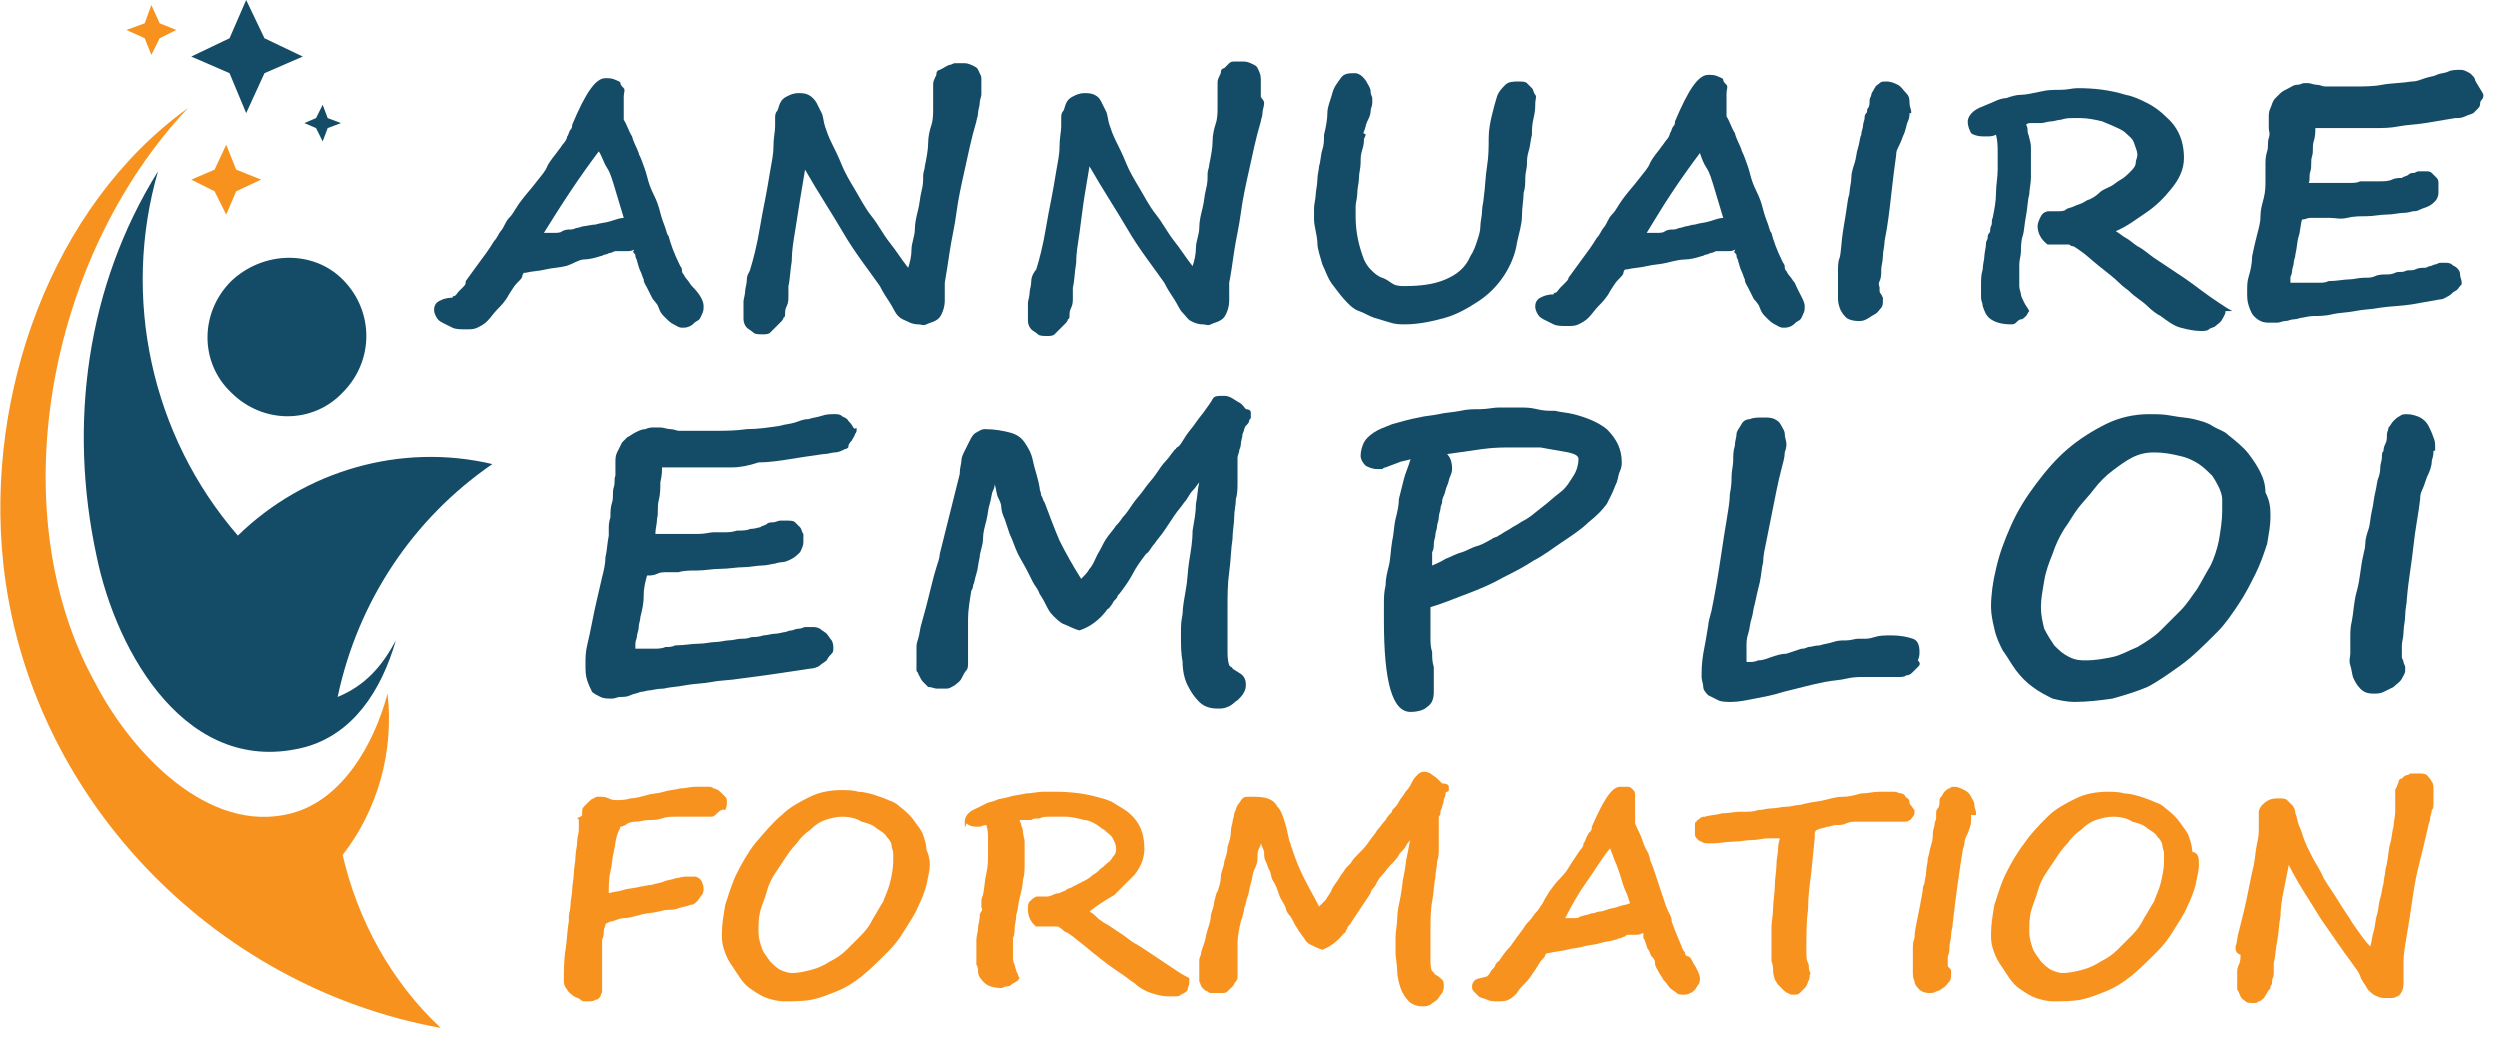 <?xml version="1.0" encoding="utf-8"?>
<!-- Generator: Adobe Illustrator 24.1.0, SVG Export Plug-In . SVG Version: 6.00 Build 0)  -->
<svg version="1.1" id="Layer_1" xmlns="http://www.w3.org/2000/svg" xmlns:xlink="http://www.w3.org/1999/xlink" x="0px" y="0px"
	 width="150.3px" height="62.4px" viewBox="0 0 150.3 62.4" style="enable-background:new 0 0 150.3 62.4;" xml:space="preserve">
<style type="text/css">
	.st0{fill:#144C67;}
	.st1{fill:#F7921E;}
	.st2{fill-rule:evenodd;clip-rule:evenodd;fill:#144C67;}
	.st3{fill-rule:evenodd;clip-rule:evenodd;fill:#F7921E;}
</style>
<g>
	<path class="st0" d="M42.3,18.4c0,0.2,0,0.3-0.1,0.5s-0.1,0.3-0.3,0.4s-0.2,0.2-0.4,0.3s-0.3,0.1-0.5,0.1c-0.2,0-0.3-0.1-0.5-0.2
		s-0.3-0.2-0.5-0.4s-0.3-0.3-0.4-0.6s-0.3-0.4-0.4-0.6s-0.2-0.4-0.3-0.6s-0.2-0.3-0.2-0.5c-0.1-0.2-0.1-0.3-0.2-0.5
		s-0.1-0.3-0.2-0.6c0-0.1-0.1-0.2-0.1-0.3s0-0.1-0.1-0.2s0-0.1,0-0.1s0-0.1,0-0.1c-0.1,0.1-0.3,0.1-0.4,0.1s-0.3,0-0.5,0
		c0,0-0.1,0-0.2,0s-0.2,0.1-0.3,0.1s-0.2,0.1-0.3,0.1s-0.2,0.1-0.3,0.1c-0.3,0.1-0.7,0.2-1,0.2S34.4,15.9,34,16
		c-0.4,0.1-0.8,0.1-1.2,0.2s-0.8,0.1-1.2,0.2c0,0-0.1,0-0.1,0s-0.1,0.1-0.1,0.2s-0.1,0.2-0.3,0.4s-0.3,0.4-0.5,0.7
		c-0.2,0.4-0.5,0.7-0.7,0.9s-0.4,0.5-0.6,0.7c-0.2,0.2-0.4,0.3-0.6,0.4s-0.4,0.1-0.7,0.1c-0.3,0-0.6,0-0.8-0.1s-0.4-0.2-0.6-0.3
		s-0.3-0.2-0.4-0.4s-0.1-0.3-0.1-0.4c0-0.2,0.1-0.4,0.3-0.5s0.4-0.2,0.8-0.2c0,0,0-0.1,0.1-0.1s0.2-0.2,0.3-0.3s0.2-0.2,0.3-0.3
		S28,17,28,16.9c0.3-0.4,0.5-0.7,0.8-1.1c0.3-0.4,0.6-0.8,0.9-1.3v0c0.2-0.2,0.3-0.5,0.4-0.6s0.2-0.3,0.3-0.5s0.2-0.3,0.3-0.4
		s0.2-0.3,0.4-0.6c0.4-0.6,0.8-1,1.1-1.4s0.6-0.7,0.7-1c0.2-0.4,0.5-0.7,0.7-1c0.1-0.1,0.2-0.3,0.3-0.4s0.2-0.3,0.2-0.4
		c0.1-0.1,0.1-0.3,0.2-0.4s0.1-0.2,0.1-0.3c0.8-1.9,1.4-2.8,2-2.8c0.2,0,0.4,0,0.6,0.1s0.3,0.1,0.3,0.2s0.1,0.2,0.2,0.3s0,0.3,0,0.5
		c0,0.2,0,0.4,0,0.5s0,0.2,0,0.3s0,0.2,0,0.3s0,0.2,0,0.3c0.2,0.3,0.3,0.7,0.5,1c0.1,0.4,0.3,0.7,0.4,1c0,0.1,0.1,0.2,0.2,0.5
		s0.2,0.5,0.3,0.9s0.2,0.7,0.4,1.1s0.3,0.7,0.4,1.1s0.2,0.6,0.3,0.9s0.1,0.4,0.2,0.5c0.1,0.4,0.3,1,0.7,1.8c0.1,0.1,0.1,0.2,0.1,0.3
		c0,0.1,0.1,0.2,0.1,0.2s0.1,0.2,0.2,0.3s0.2,0.3,0.3,0.4C42.1,17.7,42.3,18.1,42.3,18.4z M35.8,13.5c0.3-0.1,0.6-0.1,0.9-0.2
		s0.6-0.2,0.8-0.2c-0.1-0.3-0.2-0.7-0.3-1s-0.2-0.7-0.3-1s-0.2-0.7-0.4-1S36.2,9.4,36,9.1c-0.6,0.8-1.1,1.5-1.7,2.4
		s-1.1,1.7-1.6,2.5c0.2,0,0.4,0,0.6,0s0.4,0,0.5-0.1c0.2-0.1,0.3-0.1,0.5-0.1s0.3-0.1,0.4-0.1s0.3-0.1,0.4-0.1S35.6,13.5,35.8,13.5z
		"/>
	<path class="st0" d="M45.1,16.2c0.1-0.3,0.2-0.7,0.3-1.1s0.2-0.9,0.3-1.5s0.2-1.1,0.3-1.6s0.2-1.1,0.3-1.7s0.2-1,0.2-1.5
		s0.1-0.9,0.1-1.2V7.1c0-0.1,0-0.3,0.1-0.4s0.1-0.3,0.2-0.5s0.2-0.3,0.4-0.4s0.4-0.2,0.7-0.2c0.2,0,0.4,0,0.6,0.1S49,6,49.1,6.2
		s0.2,0.4,0.3,0.6s0.1,0.5,0.2,0.8c0.1,0.3,0.2,0.6,0.4,1s0.4,0.8,0.6,1.3s0.5,1,0.8,1.5s0.6,1.1,1,1.6s0.7,1.1,1.1,1.6
		s0.7,1,1.1,1.5c0.1-0.3,0.2-0.7,0.2-1.1s0.2-0.8,0.2-1.2s0.1-0.8,0.2-1.2s0.1-0.7,0.2-1.1s0.1-0.6,0.1-0.9s0.1-0.4,0.1-0.6
		c0.1-0.5,0.2-1,0.2-1.4s0.1-0.8,0.2-1.1s0.1-0.7,0.1-1s0-0.7,0-1.1c0-0.1,0-0.2,0-0.3s0-0.2,0.1-0.4s0.1-0.2,0.1-0.3
		s0.1-0.2,0.2-0.2C56.9,4,57,3.9,57.1,3.9s0.2-0.1,0.3-0.1s0.2,0,0.3,0s0.2,0,0.3,0c0.2,0,0.4,0.1,0.6,0.2s0.2,0.2,0.3,0.4
		S59,4.6,59,4.8s0,0.4,0,0.6c0,0.1,0,0.2,0,0.3S58.9,6,58.9,6.2s-0.1,0.4-0.1,0.6s-0.1,0.4-0.1,0.5c-0.3,1-0.5,2-0.7,2.9
		s-0.4,1.8-0.5,2.6s-0.3,1.6-0.4,2.3s-0.2,1.3-0.3,1.9c0,0.1,0,0.2,0,0.2s0,0.2,0,0.2s0,0.2,0,0.3s0,0.3,0,0.4
		c0,0.3-0.1,0.6-0.2,0.8s-0.2,0.3-0.4,0.4s-0.3,0.1-0.5,0.2s-0.3,0-0.5,0c-0.3,0-0.5-0.1-0.7-0.2S54.2,19.2,54,19s-0.3-0.5-0.5-0.8
		s-0.4-0.6-0.6-1c-0.7-1-1.5-2-2.2-3.2s-1.5-2.4-2.3-3.8c-0.1,0.6-0.2,1.2-0.3,1.8s-0.2,1.3-0.3,1.9s-0.2,1.2-0.2,1.8
		c-0.1,0.6-0.1,1.1-0.2,1.5c0,0.2,0,0.4,0,0.6s0,0.4-0.1,0.6s-0.1,0.3-0.1,0.5s-0.1,0.2-0.1,0.2c0,0.1-0.1,0.2-0.2,0.3
		s-0.2,0.2-0.3,0.3s-0.2,0.2-0.3,0.3s-0.3,0.1-0.4,0.1c-0.3,0-0.5,0-0.6-0.1s-0.3-0.2-0.4-0.3s-0.2-0.3-0.2-0.5s0-0.4,0-0.7
		c0-0.1,0-0.3,0-0.4s0.1-0.4,0.1-0.6s0.1-0.4,0.1-0.7S45.1,16.3,45.1,16.2z"/>
	<path class="st0" d="M62.3,16.2c0.1-0.3,0.2-0.7,0.3-1.1s0.2-0.9,0.3-1.5s0.2-1.1,0.3-1.6s0.2-1.1,0.3-1.7s0.2-1,0.2-1.5
		s0.1-0.9,0.1-1.2V7.1c0-0.1,0-0.3,0.1-0.4s0.1-0.3,0.2-0.5s0.2-0.3,0.4-0.4s0.4-0.2,0.7-0.2c0.2,0,0.4,0,0.6,0.1s0.3,0.2,0.4,0.4
		s0.2,0.4,0.3,0.6s0.1,0.5,0.2,0.8c0.1,0.3,0.2,0.6,0.4,1s0.4,0.8,0.6,1.3s0.5,1,0.8,1.5s0.6,1.1,1,1.6s0.7,1.1,1.1,1.6
		s0.7,1,1.1,1.5c0.1-0.3,0.2-0.7,0.2-1.1s0.2-0.8,0.2-1.2s0.1-0.8,0.2-1.2s0.1-0.7,0.2-1.1s0.1-0.6,0.1-0.9s0.1-0.4,0.1-0.6
		c0.1-0.5,0.2-1,0.2-1.4s0.1-0.8,0.2-1.1s0.1-0.7,0.1-1s0-0.7,0-1.1c0-0.1,0-0.2,0-0.3s0-0.2,0.1-0.4s0.1-0.2,0.1-0.3
		s0.1-0.2,0.2-0.2c0.1-0.1,0.2-0.2,0.3-0.3s0.2-0.1,0.3-0.1s0.2,0,0.3,0s0.2,0,0.3,0c0.2,0,0.4,0.1,0.6,0.2s0.2,0.2,0.3,0.4
		s0.1,0.4,0.1,0.6s0,0.4,0,0.6c0,0.1,0,0.2,0,0.3S76,6,76,6.2s-0.1,0.4-0.1,0.6s-0.1,0.4-0.1,0.5c-0.3,1-0.5,2-0.7,2.9
		s-0.4,1.8-0.5,2.6s-0.3,1.6-0.4,2.3S74,16.5,73.9,17c0,0.1,0,0.2,0,0.2s0,0.2,0,0.2s0,0.2,0,0.3s0,0.3,0,0.4c0,0.3-0.1,0.6-0.2,0.8
		s-0.2,0.3-0.4,0.4s-0.3,0.1-0.5,0.2s-0.3,0-0.5,0c-0.3,0-0.5-0.1-0.7-0.2s-0.3-0.3-0.5-0.5s-0.3-0.5-0.5-0.8s-0.4-0.6-0.6-1
		c-0.7-1-1.5-2-2.2-3.2s-1.5-2.4-2.3-3.8c-0.1,0.6-0.2,1.2-0.3,1.8S65,13.3,64.9,14s-0.2,1.2-0.2,1.8c-0.1,0.6-0.1,1.1-0.2,1.5
		c0,0.2,0,0.4,0,0.6s0,0.4-0.1,0.6s-0.1,0.3-0.1,0.5s-0.1,0.2-0.1,0.2c0,0.1-0.1,0.2-0.2,0.3s-0.2,0.2-0.3,0.3s-0.2,0.2-0.3,0.3
		s-0.3,0.1-0.4,0.1c-0.3,0-0.5,0-0.6-0.1s-0.3-0.2-0.4-0.3s-0.2-0.3-0.2-0.5s0-0.4,0-0.7c0-0.1,0-0.3,0-0.4s0.1-0.4,0.1-0.6
		s0.1-0.4,0.1-0.7S62.2,16.3,62.3,16.2z"/>
	<path class="st0" d="M91.2,14.6c-0.1,0.7-0.4,1.4-0.8,2c-0.4,0.6-0.9,1.1-1.5,1.5s-1.3,0.8-2,1s-1.6,0.4-2.4,0.4
		c-0.3,0-0.6,0-0.9-0.1s-0.7-0.2-1-0.3s-0.6-0.3-0.9-0.4s-0.5-0.3-0.7-0.5c-0.3-0.3-0.6-0.7-0.9-1.1s-0.4-0.8-0.6-1.2
		c-0.1-0.4-0.3-0.9-0.3-1.3S79,13.6,79,13.2c0-0.2,0-0.5,0-0.7s0.1-0.6,0.1-0.8s0.1-0.6,0.1-0.9s0.1-0.6,0.1-0.8
		c0.1-0.3,0.1-0.7,0.2-1s0.1-0.6,0.1-0.9c0.1-0.4,0.2-0.9,0.2-1.3s0.2-0.8,0.3-1.2s0.3-0.6,0.5-0.9s0.5-0.3,0.9-0.3
		c0.1,0,0.3,0.1,0.4,0.2s0.2,0.2,0.3,0.4s0.2,0.3,0.2,0.5s0.1,0.3,0.1,0.4c0,0,0,0.1,0,0.3s-0.1,0.3-0.1,0.5s-0.1,0.4-0.2,0.6
		s-0.1,0.4-0.2,0.6S82.1,8,82.1,8.1c0,0.1-0.1,0.2-0.1,0.3C82,8.5,82,8.7,81.9,9s-0.1,0.5-0.1,0.8s-0.1,0.6-0.1,0.9
		s-0.1,0.6-0.1,0.9s-0.1,0.6-0.1,0.8s0,0.5,0,0.6c0,1,0.2,1.8,0.5,2.6c0.1,0.2,0.2,0.4,0.4,0.6s0.4,0.4,0.7,0.5s0.5,0.3,0.7,0.4
		s0.5,0.1,0.6,0.1c1,0,1.8-0.1,2.5-0.4s1.2-0.7,1.5-1.4c0.2-0.3,0.3-0.6,0.4-0.9s0.2-0.6,0.2-0.9s0.1-0.6,0.1-0.9s0.1-0.6,0.1-0.8
		c0.1-0.7,0.1-1.3,0.2-1.9s0.1-1.2,0.1-1.7s0.1-1,0.2-1.4s0.2-0.8,0.3-1.1s0.3-0.5,0.5-0.7s0.5-0.2,0.8-0.2c0.2,0,0.4,0,0.5,0.1
		s0.2,0.2,0.3,0.3s0.1,0.3,0.2,0.4s0,0.3,0,0.5c0,0.2,0,0.5-0.1,0.9s-0.1,0.7-0.1,1c-0.1,0.4-0.1,0.7-0.2,1s-0.1,0.6-0.1,0.8
		c0,0.2-0.1,0.5-0.1,0.8s0,0.6-0.1,0.9c0,0.4-0.1,0.9-0.1,1.4S91.3,14.1,91.2,14.6z"/>
	<path class="st0" d="M108.5,18.4c0,0.2,0,0.3-0.1,0.5s-0.1,0.3-0.3,0.4s-0.2,0.2-0.4,0.3s-0.3,0.1-0.5,0.1c-0.2,0-0.3-0.1-0.5-0.2
		s-0.3-0.2-0.5-0.4s-0.3-0.3-0.4-0.6s-0.3-0.4-0.4-0.6s-0.2-0.4-0.3-0.6s-0.2-0.3-0.2-0.5c-0.1-0.2-0.1-0.3-0.2-0.5
		s-0.1-0.3-0.2-0.6c0-0.1-0.1-0.2-0.1-0.3s0-0.1-0.1-0.2s0-0.1,0-0.1s0-0.1,0-0.1c-0.1,0.1-0.3,0.1-0.4,0.1s-0.3,0-0.5,0
		c0,0-0.1,0-0.2,0s-0.2,0.1-0.3,0.1s-0.2,0.1-0.3,0.1s-0.2,0.1-0.3,0.1c-0.3,0.1-0.7,0.2-1,0.2s-0.7,0.1-1.1,0.2
		c-0.4,0.1-0.8,0.1-1.2,0.2s-0.8,0.1-1.2,0.2c0,0-0.1,0-0.1,0s-0.1,0.1-0.1,0.2s-0.1,0.2-0.3,0.4s-0.3,0.4-0.5,0.7
		c-0.2,0.4-0.5,0.7-0.7,0.9s-0.4,0.5-0.6,0.7c-0.2,0.2-0.4,0.3-0.6,0.4s-0.4,0.1-0.7,0.1c-0.3,0-0.6,0-0.8-0.1s-0.4-0.2-0.6-0.3
		s-0.3-0.2-0.4-0.4s-0.1-0.3-0.1-0.4c0-0.2,0.1-0.4,0.3-0.5s0.4-0.2,0.8-0.2c0,0,0-0.1,0.1-0.1s0.2-0.2,0.3-0.3s0.2-0.2,0.3-0.3
		s0.2-0.2,0.2-0.3c0.3-0.4,0.5-0.7,0.8-1.1c0.3-0.4,0.6-0.8,0.9-1.3v0c0.2-0.2,0.3-0.5,0.4-0.6s0.2-0.3,0.3-0.5s0.2-0.3,0.3-0.4
		s0.2-0.3,0.4-0.6c0.4-0.6,0.8-1,1.1-1.4s0.6-0.7,0.7-1c0.2-0.4,0.5-0.7,0.7-1c0.1-0.1,0.2-0.3,0.3-0.4s0.2-0.3,0.2-0.4
		c0.1-0.1,0.1-0.3,0.2-0.4s0.1-0.2,0.1-0.3c0.8-1.9,1.4-2.8,2-2.8c0.2,0,0.4,0,0.6,0.1s0.3,0.1,0.3,0.2s0.1,0.2,0.2,0.3s0,0.3,0,0.5
		c0,0.2,0,0.4,0,0.5s0,0.2,0,0.3s0,0.2,0,0.3s0,0.2,0,0.3c0.2,0.3,0.3,0.7,0.5,1c0.1,0.4,0.3,0.7,0.4,1c0,0.1,0.1,0.2,0.2,0.5
		s0.2,0.5,0.3,0.9s0.2,0.7,0.4,1.1s0.3,0.7,0.4,1.1s0.2,0.6,0.3,0.9s0.1,0.4,0.2,0.5c0.1,0.4,0.3,1,0.7,1.8c0.1,0.1,0.1,0.2,0.1,0.3
		c0,0.1,0.1,0.2,0.1,0.2s0.1,0.2,0.2,0.3s0.2,0.3,0.3,0.4C108.2,17.7,108.5,18.1,108.5,18.4z M101.9,13.5c0.3-0.1,0.6-0.1,0.9-0.2
		s0.6-0.2,0.8-0.2c-0.1-0.3-0.2-0.7-0.3-1s-0.2-0.7-0.3-1s-0.2-0.7-0.4-1s-0.3-0.6-0.4-0.9c-0.6,0.8-1.1,1.5-1.7,2.4
		S99.5,13.2,99,14c0.2,0,0.4,0,0.6,0s0.4,0,0.5-0.1c0.2-0.1,0.3-0.1,0.5-0.1s0.3-0.1,0.4-0.1s0.3-0.1,0.4-0.1S101.7,13.5,101.9,13.5
		z"/>
	<path class="st0" d="M114.8,6.8c0,0.1,0,0.3-0.1,0.5s-0.1,0.5-0.3,0.9c-0.1,0.3-0.2,0.5-0.3,0.7s-0.1,0.3-0.1,0.4
		c-0.1,0.7-0.2,1.5-0.3,2.4s-0.2,1.8-0.4,2.8c0,0.3-0.1,0.6-0.1,0.9s-0.1,0.6-0.1,0.8c0,0.3,0,0.5-0.1,0.7s0,0.3,0,0.4
		c0,0.1,0,0.1,0,0.2s0.1,0.2,0.1,0.2s0.1,0.2,0.1,0.2s0,0.1,0,0.2c0,0.1,0,0.3-0.1,0.4s-0.2,0.3-0.4,0.4c-0.2,0.1-0.3,0.2-0.5,0.3
		s-0.3,0.1-0.5,0.1c-0.3,0-0.6-0.1-0.7-0.2s-0.3-0.3-0.4-0.6s-0.1-0.4-0.1-0.7s0-0.4,0-0.6c0-0.3,0-0.6,0-0.9s0-0.6,0.1-0.8
		c0.1-0.4,0.1-1,0.2-1.6s0.2-1.2,0.3-1.9c0-0.1,0.1-0.3,0.1-0.5s0.1-0.5,0.1-0.8s0.1-0.6,0.2-0.9s0.1-0.6,0.2-0.9s0.1-0.6,0.2-0.8
		c0-0.2,0.1-0.4,0.1-0.5c0-0.2,0.1-0.4,0.1-0.5s0-0.2,0.1-0.3s0-0.2,0.1-0.3s0.1-0.3,0.1-0.5l0,0c0-0.1,0.1-0.2,0.1-0.3
		s0.1-0.2,0.2-0.4s0.2-0.2,0.3-0.3s0.2-0.1,0.4-0.1c0.3,0,0.5,0.1,0.7,0.2s0.3,0.3,0.5,0.5s0.2,0.4,0.2,0.6s0.1,0.4,0.1,0.5V6.8z"/>
	<path class="st0" d="M133.8,18.7c0,0.2-0.1,0.3-0.2,0.5s-0.3,0.3-0.4,0.4c-0.1,0.1-0.3,0.1-0.4,0.2s-0.3,0.1-0.5,0.1
		c-0.4,0-0.8-0.1-1.2-0.2s-0.8-0.4-1.2-0.7c-0.2-0.1-0.5-0.3-0.8-0.6s-0.7-0.5-1.1-0.9c-0.1-0.1-0.3-0.2-0.6-0.5s-0.7-0.6-1.2-1
		c-0.5-0.4-0.8-0.7-1.1-0.9s-0.4-0.3-0.5-0.3c-0.1,0-0.2-0.1-0.2-0.1s-0.2,0-0.4,0c0,0-0.1,0-0.1,0s-0.1,0-0.2,0s-0.1,0-0.2,0
		s-0.2,0-0.4,0c-0.4-0.3-0.6-0.7-0.6-1.1c0-0.2,0.1-0.4,0.2-0.6s0.3-0.3,0.5-0.3c0.1,0,0.1,0,0.1,0s0.1,0,0.1,0s0.1,0,0.1,0
		s0.1,0,0.2,0c0.2,0,0.4,0,0.5-0.1s0.3-0.1,0.5-0.2s0.3-0.1,0.5-0.2s0.3-0.2,0.4-0.2c0.2-0.1,0.4-0.2,0.6-0.4s0.5-0.3,0.7-0.4
		c0.2-0.1,0.4-0.3,0.6-0.4s0.4-0.3,0.6-0.5c0.1-0.1,0.3-0.3,0.3-0.5s0.1-0.3,0.1-0.5c0-0.2-0.1-0.4-0.2-0.7s-0.3-0.4-0.5-0.6
		c-0.2-0.2-0.5-0.3-0.7-0.4s-0.5-0.2-0.7-0.3c-0.4-0.1-0.9-0.2-1.3-0.2c-0.1,0-0.3,0-0.5,0s-0.4,0-0.7,0.1c-0.2,0-0.4,0.1-0.6,0.1
		s-0.4,0.1-0.6,0.1c-0.1,0-0.2,0-0.2,0s-0.1,0-0.2,0s-0.1,0-0.2,0s-0.2,0-0.3,0.1c0.1,0.1,0.1,0.3,0.1,0.4s0.1,0.3,0.1,0.4
		c0.1,0.3,0.1,0.5,0.1,0.7s0,0.4,0,0.6c0,0.2,0,0.4,0,0.6s0,0.3,0,0.5c0,0.3-0.1,0.7-0.1,1c-0.1,0.3-0.1,0.8-0.2,1.3
		c-0.1,0.5-0.1,0.9-0.2,1.2s-0.1,0.7-0.1,0.9c0,0.3-0.1,0.5-0.1,0.8c0,0.2,0,0.5,0,0.7c0,0.2,0,0.4,0,0.6s0.1,0.4,0.1,0.5
		s0.1,0.3,0.2,0.5s0.2,0.3,0.3,0.5c-0.1,0.1-0.1,0.2-0.2,0.3s-0.2,0.2-0.3,0.2s-0.2,0.1-0.3,0.2s-0.2,0.1-0.3,0.1
		c-0.5,0-0.9-0.1-1.2-0.3c-0.3-0.2-0.4-0.5-0.5-0.8c0-0.2-0.1-0.3-0.1-0.5s0-0.4,0-0.7c0-0.4,0-0.7,0.1-1c0-0.3,0.1-0.6,0.1-0.8
		s0.1-0.5,0.1-0.8c0-0.1,0.1-0.2,0.1-0.3s0-0.2,0.1-0.3s0-0.2,0.1-0.4s0-0.3,0.1-0.5c0.1-0.5,0.2-1,0.2-1.5s0.1-0.9,0.1-1.4
		c0-0.3,0-0.6,0-1s0-0.7-0.1-1.1c-0.2,0.1-0.4,0.1-0.5,0.1s-0.2,0-0.3,0c-0.3,0-0.6-0.1-0.7-0.2c-0.1-0.2-0.2-0.4-0.2-0.7
		c0-0.3,0.3-0.7,0.9-0.9c0.2-0.1,0.5-0.2,0.7-0.3s0.5-0.2,0.7-0.2c0.3-0.1,0.6-0.2,0.9-0.2s0.7-0.1,1.2-0.2c0.4-0.1,0.8-0.1,1.2-0.1
		s0.7-0.1,1-0.1c1,0,1.9,0.1,2.9,0.4c0.5,0.1,0.9,0.3,1.3,0.5s0.8,0.5,1.1,0.8c0.7,0.6,1.1,1.4,1.1,2.5c0,0.7-0.3,1.3-0.8,1.9
		c-0.4,0.5-0.9,1-1.5,1.4s-1.1,0.8-1.8,1.1c0.2,0.1,0.4,0.3,0.6,0.4s0.4,0.3,0.7,0.5c0.4,0.2,0.7,0.5,1,0.7s0.6,0.4,0.9,0.6
		c0.3,0.2,0.6,0.4,0.9,0.6s0.7,0.5,1.1,0.8c0.4,0.3,0.7,0.5,1,0.7s0.6,0.4,0.8,0.5L133.8,18.7z"/>
	<path class="st0" d="M149.3,5.7c0,0.1,0,0.2-0.1,0.3s-0.1,0.2-0.1,0.3s-0.1,0.2-0.2,0.3s-0.2,0.2-0.2,0.2c-0.2,0.1-0.3,0.1-0.5,0.2
		s-0.4,0.1-0.6,0.1c-0.6,0.1-1.2,0.2-1.8,0.3s-1.1,0.1-1.6,0.2s-1,0.1-1.4,0.1s-0.8,0-1.1,0h-1.4c-0.2,0-0.4,0-0.6,0s-0.3,0-0.5,0
		c0,0.2,0,0.5-0.1,0.8s0,0.6-0.1,0.9s0,0.6-0.1,0.9s0,0.5-0.1,0.7c0.2,0,0.4,0,0.6,0s0.5,0,0.7,0c0.3,0,0.6,0,1,0s0.6,0,0.8-0.1
		c0.1,0,0.3,0,0.5,0s0.5,0,0.7,0s0.5,0,0.7-0.1s0.4-0.1,0.6-0.1c0.1-0.1,0.3-0.1,0.4-0.2s0.2-0.1,0.3-0.1s0.2-0.1,0.3-0.1
		s0.2,0,0.4,0c0.2,0,0.3,0,0.4,0.1s0.2,0.2,0.3,0.3s0.1,0.2,0.1,0.4s0,0.3,0,0.5c0,0.2-0.1,0.4-0.2,0.5s-0.2,0.2-0.4,0.3
		s-0.3,0.1-0.5,0.2s-0.3,0.1-0.4,0.1c-0.1,0-0.3,0.1-0.6,0.1s-0.6,0.1-1,0.1s-0.8,0.1-1.2,0.1s-0.8,0-1.2,0.1s-0.7,0-1,0
		s-0.5,0-0.6,0c-0.2,0-0.4,0-0.6,0s-0.3,0.1-0.5,0.1c-0.1,0.3-0.1,0.7-0.2,1s-0.1,0.7-0.2,1.1c0,0.2-0.1,0.3-0.1,0.5
		c0,0.2-0.1,0.3-0.1,0.5s-0.1,0.3-0.1,0.4s0,0.2,0,0.3c0.1,0,0.3,0,0.5,0s0.4,0,0.6,0s0.4,0,0.6,0s0.4,0,0.6-0.1
		c0.5,0,0.9-0.1,1.2-0.1s0.6-0.1,0.9-0.1s0.5,0,0.7-0.1s0.5-0.1,0.7-0.1c0.1,0,0.3,0,0.5-0.1s0.4,0,0.6-0.1s0.4,0,0.6-0.1
		s0.4-0.1,0.6-0.1c0.1,0,0.2-0.1,0.3-0.1s0.2-0.1,0.3-0.1s0.2-0.1,0.3-0.1s0.2,0,0.3,0c0.1,0,0.3,0,0.4,0.1c0.1,0.1,0.2,0.1,0.3,0.2
		s0.2,0.2,0.2,0.4s0.1,0.3,0.1,0.5c0,0.1,0,0.1-0.1,0.2s-0.1,0.2-0.3,0.3s-0.2,0.2-0.4,0.3s-0.3,0.2-0.5,0.2
		c-0.6,0.1-1.1,0.2-1.7,0.3s-1.2,0.1-1.9,0.2c-0.5,0.1-1,0.1-1.5,0.2s-1,0.1-1.4,0.2s-0.8,0.1-1.1,0.1s-0.6,0.1-0.7,0.1
		c-0.1,0-0.3,0.1-0.5,0.1s-0.3,0.1-0.5,0.1s-0.3,0.1-0.5,0.1s-0.3,0-0.4,0h0c-0.2,0-0.4,0-0.6-0.1s-0.3-0.2-0.4-0.3
		s-0.2-0.3-0.3-0.6s-0.1-0.5-0.1-0.9c0-0.3,0-0.6,0.1-0.9s0.2-0.8,0.2-1.2c0.1-0.5,0.2-0.9,0.3-1.3s0.2-0.7,0.2-1.1s0.1-0.7,0.2-1.1
		s0.1-0.7,0.1-1.1c0,0,0-0.2,0-0.3s0-0.4,0-0.6s0-0.5,0.1-0.8s0-0.5,0.1-0.8s0-0.4,0-0.6c0-0.2,0-0.3,0-0.3c0,0,0-0.1,0-0.2
		s0-0.2,0-0.2c0-0.1,0-0.3,0.1-0.5s0.1-0.4,0.3-0.6c0.1-0.1,0.2-0.2,0.3-0.3s0.3-0.2,0.5-0.3s0.3-0.2,0.5-0.2s0.3-0.1,0.4-0.1
		c0.1,0,0.2,0,0.3,0s0.3,0.1,0.5,0.1s0.3,0.1,0.5,0.1s0.3,0,0.3,0c0.1,0,0.4,0,0.6,0s0.5,0,0.8,0c0.6,0,1.2,0,1.7-0.1
		s1.2-0.1,1.8-0.2c0.3,0,0.5-0.1,0.8-0.2s0.5-0.1,0.7-0.2s0.5-0.1,0.7-0.2s0.5-0.1,0.7-0.1c0.1,0,0.2,0,0.4,0.1s0.2,0.1,0.3,0.2
		s0.2,0.2,0.2,0.3S149.3,5.6,149.3,5.7z"/>
	<path class="st0" d="M51.5,25.8c0,0.1,0,0.2-0.1,0.3c0,0.1-0.1,0.2-0.2,0.4c-0.1,0.1-0.2,0.2-0.2,0.4C51,26.9,50.9,27,50.8,27
		c-0.2,0.1-0.4,0.2-0.6,0.2c-0.2,0-0.4,0.1-0.7,0.1c-0.7,0.1-1.4,0.2-2,0.3s-1.3,0.2-1.9,0.2C45,28,44.5,28.1,44,28.1s-0.9,0-1.2,0
		h-1.7c-0.2,0-0.5,0-0.7,0s-0.4,0-0.6,0c0,0.2,0,0.5-0.1,0.9c0,0.4,0,0.7-0.1,1.1s0,0.7-0.1,1.1c0,0.3-0.1,0.6-0.1,0.9
		c0.2,0,0.4,0,0.7,0c0.3,0,0.5,0,0.8,0c0.4,0,0.7,0,1.1,0c0.4,0,0.7-0.1,0.9-0.1c0.1,0,0.3,0,0.6,0s0.5,0,0.8-0.1
		c0.3,0,0.6,0,0.8-0.1c0.3,0,0.5-0.1,0.6-0.1c0.1-0.1,0.3-0.1,0.4-0.2c0.1-0.1,0.3-0.1,0.4-0.1c0.1,0,0.3-0.1,0.4-0.1
		c0.1,0,0.3,0,0.4,0c0.2,0,0.4,0,0.5,0.1c0.1,0.1,0.2,0.2,0.3,0.3c0.1,0.1,0.1,0.3,0.2,0.4c0,0.2,0,0.3,0,0.5c0,0.2-0.1,0.4-0.2,0.6
		c-0.1,0.1-0.3,0.3-0.5,0.4c-0.2,0.1-0.4,0.2-0.6,0.2c-0.2,0-0.4,0.1-0.5,0.1c-0.1,0-0.4,0.1-0.7,0.1c-0.3,0-0.7,0.1-1.1,0.1
		c-0.4,0-0.9,0.1-1.4,0.1c-0.5,0-0.9,0.1-1.4,0.1c-0.4,0-0.8,0-1.1,0.1c-0.3,0-0.6,0-0.7,0c-0.2,0-0.4,0-0.6,0.1s-0.4,0.1-0.6,0.1
		c-0.1,0.4-0.2,0.7-0.2,1.2s-0.1,0.9-0.2,1.3c0,0.2-0.1,0.4-0.1,0.6c0,0.2-0.1,0.4-0.1,0.5c0,0.2-0.1,0.3-0.1,0.5s0,0.3,0,0.3
		c0.2,0,0.3,0,0.5,0c0.2,0,0.4,0,0.6,0s0.5,0,0.7-0.1c0.2,0,0.4,0,0.6-0.1c0.5,0,1-0.1,1.4-0.1c0.4,0,0.7-0.1,1-0.1
		c0.3,0,0.6-0.1,0.8-0.1c0.3,0,0.5-0.1,0.8-0.1c0.2,0,0.3,0,0.6-0.1c0.2,0,0.4,0,0.7-0.1c0.2,0,0.5-0.1,0.7-0.1
		c0.2,0,0.5-0.1,0.6-0.1c0.1,0,0.2-0.1,0.4-0.1c0.1,0,0.2-0.1,0.4-0.1s0.3-0.1,0.4-0.1c0.1,0,0.3,0,0.4,0c0.2,0,0.3,0,0.5,0.1
		c0.1,0.1,0.3,0.2,0.4,0.3s0.2,0.3,0.3,0.4c0.1,0.2,0.1,0.3,0.1,0.5c0,0.1,0,0.2-0.1,0.3c-0.1,0.1-0.2,0.2-0.3,0.4
		c-0.1,0.1-0.3,0.2-0.4,0.3s-0.4,0.2-0.6,0.2c-0.7,0.1-1.3,0.2-2,0.3c-0.7,0.1-1.4,0.2-2.2,0.3c-0.6,0.1-1.2,0.1-1.7,0.2
		s-1.1,0.1-1.6,0.2c-0.5,0.1-0.9,0.1-1.3,0.2c-0.4,0-0.7,0.1-0.8,0.1c-0.2,0-0.4,0.1-0.6,0.1c-0.2,0.1-0.4,0.1-0.6,0.2
		c-0.2,0.1-0.4,0.1-0.6,0.1s-0.3,0.1-0.5,0.1h0c-0.3,0-0.5,0-0.7-0.1c-0.2-0.1-0.4-0.2-0.5-0.3c-0.1-0.2-0.2-0.4-0.3-0.7
		c-0.1-0.3-0.1-0.6-0.1-1c0-0.3,0-0.7,0.1-1.1c0.1-0.4,0.2-0.9,0.3-1.4c0.1-0.5,0.2-1,0.3-1.4s0.2-0.9,0.3-1.3
		c0.1-0.4,0.2-0.8,0.2-1.2c0.1-0.4,0.1-0.8,0.2-1.3c0-0.1,0-0.2,0-0.4s0-0.4,0.1-0.7c0-0.3,0-0.6,0.1-0.9s0-0.6,0.1-0.9
		s0-0.5,0.1-0.7c0-0.2,0-0.3,0-0.4c0-0.1,0-0.1,0-0.2s0-0.2,0-0.2c0-0.2,0-0.4,0.1-0.6c0.1-0.2,0.2-0.4,0.3-0.6
		c0.1-0.1,0.2-0.2,0.3-0.3c0.2-0.1,0.3-0.2,0.5-0.3s0.4-0.2,0.6-0.2c0.2-0.1,0.4-0.1,0.5-0.1c0.1,0,0.2,0,0.4,0
		c0.2,0,0.4,0.1,0.6,0.1c0.2,0,0.4,0.1,0.5,0.1s0.3,0,0.4,0c0.2,0,0.4,0,0.7,0c0.3,0,0.6,0,1,0c0.7,0,1.3,0,2-0.1
		c0.7,0,1.3-0.1,2-0.2c0.3-0.1,0.6-0.1,0.9-0.2s0.5-0.2,0.8-0.2c0.3-0.1,0.5-0.1,0.8-0.2c0.3-0.1,0.5-0.1,0.8-0.1
		c0.1,0,0.3,0,0.4,0.1c0.1,0.1,0.3,0.1,0.4,0.3c0.1,0.1,0.2,0.2,0.3,0.4S51.5,25.6,51.5,25.8z"/>
	<path class="st0" d="M75.2,24.8c0,0.1,0,0.2,0,0.3c0,0.1-0.1,0.1-0.1,0.2s-0.1,0.2-0.2,0.3c-0.1,0.1-0.1,0.3-0.2,0.5
		c0,0.2-0.1,0.4-0.1,0.6c0,0.2-0.1,0.3-0.1,0.4s-0.1,0.3-0.1,0.4c0,0.1,0,0.3,0,0.5c0,0.3,0,0.7,0,1s0,0.7-0.1,1
		c0,0.4-0.1,0.7-0.1,1.1c0,0.4-0.1,0.8-0.1,1.3c-0.1,0.6-0.1,1.3-0.2,2s-0.1,1.4-0.1,2.2c0,0.2,0,0.4,0,0.7s0,0.6,0,0.9
		c0,0.3,0,0.6,0,0.9c0,0.3,0,0.6,0.1,0.9c0,0,0.1,0.1,0.1,0.1c0,0,0.1,0,0.1,0.1c0.3,0.2,0.5,0.3,0.6,0.4s0.2,0.3,0.2,0.5
		c0,0.2,0,0.3-0.1,0.5c-0.1,0.2-0.2,0.3-0.4,0.5c-0.2,0.1-0.3,0.3-0.6,0.4c-0.2,0.1-0.4,0.1-0.6,0.1c-0.4,0-0.8-0.1-1.1-0.4
		s-0.5-0.6-0.7-1c-0.2-0.4-0.3-0.9-0.3-1.4c-0.1-0.5-0.1-1-0.1-1.5v-0.4c0-0.2,0-0.5,0.1-1c0-0.4,0.1-0.9,0.2-1.5
		c0.1-0.5,0.1-1.1,0.2-1.7c0.1-0.6,0.2-1.2,0.2-1.8c0.1-0.6,0.2-1.1,0.2-1.6c0.1-0.5,0.1-0.9,0.2-1.3c-0.1,0.1-0.2,0.3-0.4,0.5
		c-0.2,0.2-0.3,0.5-0.5,0.7c-0.2,0.3-0.4,0.5-0.6,0.8c-0.2,0.3-0.4,0.6-0.6,0.9c-0.2,0.3-0.4,0.5-0.6,0.8c-0.2,0.2-0.3,0.5-0.5,0.6
		c-0.3,0.4-0.6,0.8-0.8,1.2s-0.5,0.8-0.8,1.2c0,0-0.1,0.1-0.1,0.1c0,0.1-0.1,0.2-0.2,0.3c-0.1,0.1-0.1,0.2-0.2,0.3s-0.1,0.2-0.2,0.2
		c-0.5,0.7-1.1,1.1-1.7,1.3c-0.4-0.1-0.7-0.3-1-0.4c-0.2-0.1-0.4-0.3-0.6-0.5c-0.2-0.2-0.3-0.4-0.4-0.6c-0.1-0.2-0.2-0.4-0.4-0.7
		c-0.1-0.3-0.3-0.5-0.4-0.7s-0.2-0.4-0.3-0.6c-0.2-0.4-0.4-0.7-0.6-1.1s-0.3-0.8-0.5-1.2c-0.1-0.3-0.2-0.6-0.3-0.9
		c-0.1-0.2-0.2-0.5-0.2-0.7s-0.1-0.4-0.2-0.6s-0.1-0.5-0.2-0.8c0,0.1,0,0.2-0.1,0.4s-0.1,0.5-0.2,0.8s-0.1,0.6-0.2,1
		s-0.2,0.7-0.2,1.1s-0.2,0.8-0.2,1.1c-0.1,0.4-0.1,0.7-0.2,1c-0.1,0.3-0.1,0.5-0.2,0.7c0,0.2-0.1,0.3-0.1,0.3
		c-0.1,0.6-0.2,1.2-0.2,1.7c0,0.1,0,0.3,0,0.5c0,0.2,0,0.5,0,0.8c0,0.3,0,0.5,0,0.8s0,0.4,0,0.6c0,0.1,0,0.3-0.1,0.4
		s-0.2,0.3-0.3,0.5s-0.3,0.3-0.4,0.4c-0.2,0.1-0.3,0.2-0.5,0.2c-0.2,0-0.5,0-0.6,0s-0.3-0.1-0.5-0.1c-0.1-0.1-0.2-0.2-0.3-0.3
		s-0.2-0.3-0.3-0.5c0-0.1-0.1-0.1-0.1-0.2c0-0.1,0-0.2,0-0.3c0-0.1,0-0.3,0-0.4c0-0.2,0-0.4,0-0.7c0-0.1,0-0.2,0.1-0.5
		c0.1-0.3,0.1-0.6,0.2-0.9c0.1-0.4,0.2-0.7,0.3-1.1c0.1-0.4,0.2-0.8,0.3-1.2c0.1-0.4,0.2-0.8,0.3-1.1c0.1-0.3,0.2-0.6,0.2-0.8
		c0.1-0.4,0.2-0.8,0.3-1.2s0.2-0.8,0.3-1.2c0.1-0.4,0.2-0.8,0.3-1.2c0.1-0.4,0.2-0.8,0.3-1.2c0-0.4,0.1-0.6,0.1-0.8
		c0-0.2,0.1-0.4,0.2-0.6c0.1-0.2,0.2-0.4,0.3-0.6c0.1-0.2,0.2-0.4,0.4-0.5c0.2-0.1,0.3-0.2,0.5-0.2c0.6,0,1.1,0.1,1.5,0.2
		c0.4,0.1,0.7,0.3,0.9,0.6c0.2,0.3,0.4,0.6,0.5,1.1s0.3,1,0.4,1.6c0,0.2,0.1,0.3,0.1,0.5c0.1,0.1,0.1,0.3,0.2,0.4
		c0.3,0.8,0.6,1.6,0.9,2.3c0.4,0.8,0.8,1.5,1.3,2.3c0.2-0.2,0.4-0.4,0.5-0.6c0.2-0.2,0.3-0.5,0.5-0.9c0.2-0.3,0.3-0.6,0.5-0.9
		c0.2-0.3,0.4-0.5,0.6-0.8c0.1-0.1,0.2-0.2,0.4-0.5c0.2-0.2,0.4-0.5,0.6-0.8c0.2-0.3,0.5-0.6,0.7-0.9s0.5-0.6,0.7-0.9
		c0.2-0.3,0.4-0.6,0.6-0.8c0.2-0.2,0.3-0.4,0.4-0.5c0.1-0.1,0.1-0.2,0.2-0.2c0-0.1,0.1-0.1,0.2-0.2c0.1-0.1,0.2-0.3,0.4-0.6
		s0.4-0.5,0.6-0.8c0.2-0.3,0.4-0.5,0.6-0.8c0.2-0.3,0.3-0.4,0.4-0.6c0.1-0.2,0.3-0.2,0.6-0.2c0.2,0,0.3,0,0.5,0.1
		c0.2,0.1,0.3,0.2,0.5,0.3c0.2,0.1,0.3,0.3,0.4,0.4C75.1,24.6,75.2,24.7,75.2,24.8L75.2,24.8z"/>
	<path class="st0" d="M97.5,27.8c0,0.1,0,0.3-0.1,0.5c-0.1,0.2-0.1,0.4-0.2,0.7c-0.1,0.2-0.2,0.5-0.3,0.7c-0.1,0.2-0.2,0.4-0.3,0.6
		c-0.3,0.4-0.6,0.7-1.1,1.1c-0.4,0.4-1,0.8-1.6,1.2c-0.6,0.4-1.1,0.8-1.7,1.1c-0.6,0.4-1.2,0.7-1.8,1c-0.7,0.4-1.4,0.7-2.2,1
		c-0.8,0.3-1.5,0.6-2.2,0.8V37c0,0.1,0,0.3,0,0.5c0,0.2,0,0.5,0,0.8c0,0.3,0,0.6,0.1,0.9c0,0.3,0,0.6,0.1,0.9c0,0.3,0,0.6,0,0.9
		c0,0.3,0,0.5,0,0.6c0,0.4-0.1,0.7-0.4,0.9c-0.2,0.2-0.6,0.3-1,0.3c-1.1,0-1.6-1.8-1.6-5.5c0-0.3,0-0.6,0-1c0-0.3,0-0.7,0.1-1.1
		c0-0.4,0.1-0.8,0.2-1.2s0.1-0.9,0.2-1.5c0.1-0.4,0.1-0.9,0.2-1.3c0.1-0.4,0.2-0.8,0.2-1.2c0.1-0.4,0.2-0.8,0.3-1.2
		c0.1-0.4,0.3-0.8,0.4-1.2c-0.2,0.1-0.5,0.1-0.7,0.2c-0.3,0.1-0.5,0.2-0.8,0.3c-0.1,0-0.2,0.1-0.2,0.1s-0.2,0-0.3,0
		c-0.3,0-0.5-0.1-0.7-0.2c-0.2-0.2-0.3-0.4-0.3-0.6c0-0.3,0.1-0.6,0.2-0.8c0.1-0.2,0.3-0.4,0.6-0.6c0.3-0.2,0.6-0.3,1.1-0.5
		c0.4-0.1,1-0.3,1.6-0.4c0.4-0.1,0.7-0.1,1.2-0.2c0.4-0.1,0.8-0.1,1.3-0.2c0.4-0.1,0.8-0.1,1.2-0.1s0.8-0.1,1.1-0.1
		c0.4,0,0.8,0,1.2,0c0.4,0,0.7,0,1.1,0.1s0.7,0.1,1.1,0.1c0.4,0.1,0.7,0.1,1.1,0.2c0.8,0.2,1.5,0.5,2,0.9
		C97.2,26.4,97.5,27,97.5,27.8z M91,26.9c-0.6,0-1.2,0-1.9,0.1c-0.7,0.1-1.4,0.2-2.1,0.3c0.2,0.2,0.3,0.5,0.3,0.9c0,0,0,0.2-0.1,0.4
		c-0.1,0.2-0.1,0.4-0.2,0.6s-0.1,0.4-0.2,0.6c-0.1,0.2-0.1,0.3-0.1,0.4c0,0.1-0.1,0.2-0.1,0.4c0,0.1-0.1,0.3-0.1,0.5
		c0,0.2-0.1,0.4-0.1,0.5c0,0.2-0.1,0.4-0.1,0.5c0,0.2-0.1,0.4-0.1,0.6c0,0.2,0,0.3-0.1,0.5c0,0.1,0,0.3,0,0.4c0,0.1,0,0.3,0,0.4
		c0.2-0.1,0.5-0.2,0.8-0.4c0.3-0.1,0.6-0.3,1-0.4c0.3-0.1,0.6-0.3,1-0.4c0.3-0.1,0.6-0.3,0.8-0.4c0.1-0.1,0.3-0.1,0.4-0.2
		c0.2-0.1,0.3-0.2,0.5-0.3c0.2-0.1,0.3-0.2,0.5-0.3c0.2-0.1,0.3-0.2,0.5-0.3c0.4-0.2,0.7-0.5,1.1-0.8c0.4-0.3,0.7-0.6,1.1-0.9
		s0.6-0.7,0.8-1c0.2-0.3,0.3-0.7,0.3-1c0-0.2-0.2-0.3-0.6-0.4c-0.6-0.1-1.1-0.2-1.7-0.3C92,26.9,91.5,26.9,91,26.9z"/>
	<path class="st0" d="M115.3,40.1c-0.1,0.1-0.2,0.2-0.3,0.3s-0.2,0.2-0.4,0.2c-0.1,0.1-0.3,0.1-0.4,0.1c-0.1,0-0.3,0-0.4,0h-1.7
		c-0.3,0-0.7,0-1.1,0.1c-0.4,0.1-0.8,0.1-1.3,0.2s-0.9,0.2-1.3,0.3c-0.4,0.1-0.8,0.2-1.2,0.3c-0.6,0.2-1.2,0.3-1.7,0.4
		c-0.5,0.1-1,0.2-1.4,0.2c-0.3,0-0.6,0-0.8-0.1c-0.2-0.1-0.4-0.2-0.6-0.3c-0.1-0.1-0.3-0.3-0.3-0.5s-0.1-0.4-0.1-0.6
		c0-0.4,0-0.8,0.1-1.4c0.1-0.5,0.2-1.1,0.3-1.7c0-0.2,0.1-0.5,0.2-0.9c0.1-0.5,0.2-1,0.3-1.6c0.1-0.6,0.2-1.2,0.3-1.9
		c0.1-0.7,0.2-1.3,0.3-1.9s0.2-1.2,0.2-1.6c0.1-0.5,0.1-0.8,0.1-1c0-0.4,0.1-0.7,0.1-1c0-0.3,0-0.6,0.1-0.9c0-0.3,0.1-0.5,0.1-0.7
		s0.2-0.4,0.3-0.6c0.1-0.2,0.3-0.3,0.5-0.3c0.2-0.1,0.5-0.1,0.8-0.1c0.3,0,0.5,0,0.7,0.1s0.3,0.2,0.4,0.4s0.2,0.3,0.2,0.5
		c0,0.2,0.1,0.4,0.1,0.6c0,0.1,0,0.2-0.1,0.5c0,0.3-0.1,0.6-0.2,1c-0.1,0.4-0.2,0.8-0.3,1.3c-0.1,0.5-0.2,1-0.3,1.5s-0.2,1-0.3,1.5
		c-0.1,0.5-0.2,0.9-0.2,1.3c-0.1,0.4-0.1,0.7-0.2,1.2c-0.1,0.4-0.2,0.8-0.3,1.3c-0.1,0.3-0.1,0.6-0.2,0.9c-0.1,0.3-0.1,0.6-0.2,0.9
		s-0.1,0.5-0.1,0.8c0,0.2,0,0.4,0,0.6c0,0.1,0,0.2,0,0.2c0,0.1,0,0.1,0.1,0.1c0.2,0,0.4,0,0.6-0.1c0.3,0,0.5-0.1,0.8-0.2
		s0.6-0.2,0.9-0.2c0.3-0.1,0.6-0.2,0.9-0.3c0.1,0,0.2,0,0.4-0.1c0.2,0,0.4-0.1,0.7-0.1c0.3-0.1,0.5-0.1,0.8-0.2
		c0.3-0.1,0.5-0.1,0.8-0.1c0.3,0,0.5-0.1,0.7-0.1c0.2,0,0.3,0,0.4,0c0.1,0,0.3,0,0.6-0.1s0.6-0.1,1-0.1c0.6,0,1,0.1,1.3,0.2
		c0.3,0.1,0.4,0.4,0.4,0.8c0,0.1,0,0.3-0.1,0.5C115.5,39.9,115.4,40,115.3,40.1z"/>
	<path class="st0" d="M136.5,31.1c0,0.5-0.1,1-0.2,1.6c-0.2,0.6-0.4,1.2-0.7,1.8c-0.3,0.6-0.6,1.2-1,1.8c-0.4,0.6-0.8,1.2-1.3,1.7
		c-0.8,0.8-1.5,1.5-2.2,2c-0.7,0.5-1.4,1-2,1.3c-0.7,0.3-1.4,0.5-2.1,0.7c-0.7,0.1-1.5,0.2-2.3,0.2c-0.4,0-0.9-0.1-1.3-0.2
		c-0.4-0.2-0.8-0.4-1.2-0.7c-0.4-0.3-0.7-0.6-1-1c-0.3-0.4-0.5-0.8-0.8-1.2c-0.2-0.4-0.4-0.8-0.5-1.3c-0.1-0.4-0.2-0.9-0.2-1.3
		c0-0.7,0.1-1.5,0.3-2.3c0.2-0.9,0.5-1.7,0.9-2.6s0.9-1.7,1.5-2.5c0.6-0.8,1.2-1.5,1.9-2.1c0.7-0.6,1.5-1.1,2.3-1.5
		c0.8-0.4,1.7-0.6,2.6-0.6c0.5,0,0.9,0,1.4,0.1c0.5,0.1,0.9,0.1,1.3,0.2c0.4,0.1,0.8,0.2,1.1,0.4c0.3,0.2,0.7,0.3,0.9,0.5
		c0.5,0.4,1,0.8,1.3,1.2c0.3,0.4,0.5,0.7,0.7,1.1c0.2,0.4,0.3,0.8,0.3,1.2C136.5,30.2,136.5,30.6,136.5,31.1z M129.5,27.2
		c-0.5,0-0.9,0.1-1.3,0.3s-0.8,0.5-1.2,0.8c-0.4,0.3-0.8,0.7-1.1,1.1c-0.3,0.4-0.7,0.8-1,1.2c-0.3,0.4-0.5,0.8-0.8,1.2
		c-0.3,0.5-0.5,0.9-0.7,1.5c-0.2,0.5-0.4,1-0.5,1.6s-0.2,1.1-0.2,1.6c0,0.5,0.1,0.9,0.2,1.3c0.2,0.4,0.4,0.7,0.6,1
		c0.3,0.3,0.5,0.5,0.9,0.7s0.7,0.2,1,0.2c0.6,0,1.1-0.1,1.6-0.2s1-0.4,1.5-0.6c0.5-0.3,1-0.6,1.4-1s0.8-0.8,1.2-1.2
		c0.4-0.4,0.7-0.9,1-1.3c0.3-0.5,0.5-0.9,0.8-1.4c0.2-0.4,0.4-1,0.5-1.5c0.1-0.6,0.2-1.2,0.2-1.8c0-0.2,0-0.5,0-0.7
		c0-0.2-0.1-0.5-0.2-0.7c-0.1-0.2-0.2-0.4-0.4-0.7c-0.2-0.2-0.5-0.5-0.8-0.7c-0.3-0.2-0.7-0.4-1.2-0.5
		C130.6,27.3,130.1,27.2,129.5,27.2z"/>
	<path class="st0" d="M146.3,27.1c0,0.1,0,0.3-0.1,0.6c0,0.3-0.1,0.6-0.3,1c-0.1,0.3-0.2,0.6-0.3,0.8s-0.1,0.4-0.1,0.5
		c-0.1,0.9-0.3,1.8-0.4,2.8c-0.1,1-0.3,2-0.4,3.2c0,0.3-0.1,0.6-0.1,1c0,0.3-0.1,0.7-0.1,1s-0.1,0.6-0.1,0.8c0,0.2,0,0.4,0,0.5
		c0,0.1,0,0.1,0,0.2c0,0.1,0.1,0.2,0.1,0.3s0.1,0.2,0.1,0.3s0,0.2,0,0.2c0,0.2-0.1,0.3-0.2,0.5s-0.3,0.3-0.5,0.5
		c-0.2,0.1-0.4,0.2-0.6,0.3c-0.2,0.1-0.4,0.1-0.6,0.1c-0.4,0-0.6-0.1-0.8-0.3c-0.2-0.2-0.3-0.4-0.4-0.6c-0.1-0.2-0.1-0.5-0.2-0.8
		s0-0.5,0-0.7c0-0.4,0-0.7,0-1c0-0.3,0-0.6,0.1-1c0.1-0.5,0.1-1.1,0.3-1.8s0.2-1.4,0.4-2.2c0-0.1,0.1-0.3,0.1-0.6
		c0-0.3,0.1-0.6,0.2-0.9c0.1-0.3,0.1-0.7,0.2-1.1c0.1-0.4,0.1-0.7,0.2-1.1s0.1-0.7,0.2-0.9c0.1-0.3,0.1-0.5,0.1-0.6
		c0-0.2,0.1-0.4,0.1-0.6s0-0.3,0.1-0.4c0-0.1,0-0.2,0.1-0.4s0.1-0.3,0.1-0.6l0,0c0-0.1,0.1-0.3,0.1-0.4c0.1-0.1,0.2-0.3,0.3-0.4
		c0.1-0.1,0.2-0.2,0.4-0.3c0.1-0.1,0.3-0.1,0.4-0.1c0.3,0,0.6,0.1,0.8,0.2c0.2,0.1,0.4,0.3,0.5,0.5c0.1,0.2,0.2,0.4,0.3,0.7
		c0.1,0.2,0.1,0.4,0.1,0.6V27.1z"/>
	<path class="st1" d="M43,49c-0.1,0.1-0.2,0.1-0.3,0.1c-0.1,0-0.2,0-0.3,0c-0.2,0-0.5,0-0.7,0c-0.2,0-0.4,0-0.5,0
		c-0.1,0-0.3,0-0.6,0s-0.5,0-0.8,0.1s-0.5,0.1-0.8,0.1c-0.3,0-0.5,0.1-0.8,0.1s-0.5,0.1-0.6,0.2c-0.2,0.1-0.3,0.1-0.3,0.1
		c0,0.1-0.1,0.2-0.2,0.5c-0.1,0.3-0.1,0.6-0.2,1c-0.1,0.4-0.1,0.8-0.2,1.2s-0.1,0.9-0.1,1.3c0.3-0.1,0.6-0.1,0.9-0.2
		c0.3-0.1,0.7-0.1,1-0.2c0.2,0,0.4-0.1,0.7-0.1c0.2-0.1,0.5-0.1,0.7-0.2s0.5-0.1,0.7-0.2c0.2,0,0.4-0.1,0.6-0.1c0.2,0,0.4,0,0.5,0
		c0.1,0,0.2,0,0.3,0.1c0.1,0,0.1,0.1,0.2,0.2c0,0.1,0.1,0.2,0.1,0.4c0,0.1,0,0.3-0.1,0.4c-0.1,0.1-0.2,0.3-0.3,0.4
		c-0.1,0.1-0.2,0.2-0.4,0.2c-0.2,0.1-0.4,0.1-0.7,0.2c-0.2,0.1-0.5,0.1-0.7,0.1c-0.2,0-0.4,0.1-0.5,0.1c-0.4,0.1-0.8,0.1-1.1,0.2
		c-0.4,0.1-0.7,0.2-1,0.2s-0.6,0.2-0.8,0.2c-0.2,0.1-0.3,0.1-0.3,0.2c0,0.1-0.1,0.2-0.1,0.4c0,0.1,0,0.3-0.1,0.5c0,0.2,0,0.4,0,0.6
		s0,0.4,0,0.6c0,0.3,0,0.6,0,0.8c0,0.2,0,0.4,0,0.7c0,0.1,0,0.3,0,0.4s-0.1,0.2-0.1,0.3c-0.1,0.1-0.1,0.2-0.3,0.2
		c-0.1,0.1-0.3,0.1-0.5,0.1c0,0-0.1,0-0.1,0c0,0-0.1,0-0.1,0c0,0-0.1,0-0.2-0.1s-0.2-0.1-0.4-0.2c-0.1-0.1-0.3-0.2-0.4-0.4
		c-0.1-0.1-0.2-0.3-0.2-0.5c0-0.6,0-1.3,0.1-1.9c0.1-0.6,0.1-1.2,0.2-1.7c0,0,0-0.1,0-0.3c0-0.2,0.1-0.4,0.1-0.7
		c0-0.3,0.1-0.6,0.1-0.9c0-0.3,0.1-0.7,0.1-1c0-0.3,0.1-0.7,0.1-1c0-0.3,0.1-0.6,0.1-0.9s0.1-0.5,0.1-0.7c0-0.2,0-0.3,0-0.3
		c0-0.1,0-0.1,0-0.2c0-0.1,0-0.2-0.1-0.2S35,49.1,35,49c0-0.1,0-0.2,0-0.2c0-0.1,0-0.2,0.1-0.3c0.1-0.1,0.2-0.2,0.3-0.3
		c0.1-0.1,0.2-0.2,0.3-0.2c0.1-0.1,0.2-0.1,0.3-0.1c0.2,0,0.4,0,0.6,0.1s0.3,0.1,0.5,0.1c0.2,0,0.5,0,0.8-0.1c0.3,0,0.6-0.1,1-0.2
		c0.3-0.1,0.7-0.1,1-0.2c0.3-0.1,0.6-0.1,1-0.2c0.3,0,0.6-0.1,0.9-0.1s0.6,0,0.8,0c0.1,0,0.2,0,0.3,0.1c0.1,0,0.3,0.1,0.4,0.2
		c0.1,0.1,0.2,0.2,0.3,0.3c0.1,0.1,0.1,0.2,0.1,0.3c0,0.2,0,0.3-0.1,0.5C43.4,48.6,43.2,48.8,43,49L43,49z"/>
	<path class="st1" d="M55.9,52c0,0.3-0.1,0.7-0.2,1.2c-0.1,0.4-0.3,0.9-0.5,1.3c-0.2,0.5-0.5,0.9-0.8,1.4c-0.3,0.5-0.6,0.9-1,1.3
		c-0.6,0.6-1.1,1.1-1.6,1.5c-0.5,0.4-1,0.7-1.5,0.9c-0.5,0.2-1,0.4-1.5,0.5c-0.5,0.1-1.1,0.1-1.7,0.1c-0.3,0-0.7-0.1-1-0.2
		c-0.3-0.1-0.6-0.3-0.9-0.5c-0.3-0.2-0.5-0.4-0.7-0.7c-0.2-0.3-0.4-0.6-0.6-0.9c-0.2-0.3-0.3-0.6-0.4-0.9c-0.1-0.3-0.1-0.6-0.1-0.9
		c0-0.5,0.1-1.1,0.2-1.7c0.2-0.6,0.4-1.3,0.7-1.9s0.7-1.3,1.1-1.8C46,50,46.5,49.4,47,49c0.5-0.5,1.1-0.8,1.7-1.1
		c0.6-0.3,1.3-0.4,1.9-0.4c0.3,0,0.7,0,1,0.1c0.3,0,0.7,0.1,1,0.2c0.3,0.1,0.6,0.2,0.8,0.3c0.3,0.1,0.5,0.2,0.7,0.4
		c0.4,0.3,0.7,0.6,0.9,0.9c0.2,0.3,0.4,0.5,0.5,0.8c0.1,0.3,0.2,0.6,0.2,0.9C55.8,51.3,55.9,51.6,55.9,52z M50.6,49.1
		c-0.3,0-0.7,0.1-1,0.2s-0.6,0.3-0.9,0.6c-0.3,0.2-0.6,0.5-0.8,0.8c-0.3,0.3-0.5,0.6-0.7,0.9c-0.2,0.3-0.4,0.6-0.6,0.9
		c-0.2,0.3-0.4,0.7-0.5,1.1c-0.1,0.4-0.3,0.8-0.4,1.2s-0.1,0.8-0.1,1.2c0,0.4,0.1,0.7,0.2,1c0.1,0.3,0.3,0.5,0.5,0.8
		c0.2,0.2,0.4,0.4,0.6,0.5s0.5,0.2,0.7,0.2c0.4,0,0.8-0.1,1.2-0.2s0.8-0.3,1.1-0.5c0.4-0.2,0.7-0.4,1-0.7s0.6-0.6,0.9-0.9
		c0.3-0.3,0.5-0.6,0.7-1c0.2-0.3,0.4-0.7,0.6-1c0.1-0.3,0.3-0.7,0.4-1.1c0.1-0.4,0.2-0.9,0.2-1.3c0-0.2,0-0.4,0-0.5
		c0-0.2-0.1-0.3-0.1-0.5c0-0.1-0.1-0.3-0.3-0.5c-0.1-0.2-0.3-0.3-0.6-0.5c-0.2-0.2-0.5-0.3-0.9-0.4C51.5,49.2,51.1,49.1,50.6,49.1z"
		/>
	<path class="st1" d="M71.5,59.1c0,0.1-0.1,0.3-0.1,0.4s-0.2,0.2-0.4,0.3c-0.1,0.1-0.2,0.1-0.4,0.1c-0.1,0-0.3,0-0.4,0
		c-0.3,0-0.7-0.1-1-0.2c-0.3-0.1-0.7-0.3-1-0.6c-0.2-0.1-0.4-0.3-0.7-0.5c-0.3-0.2-0.6-0.4-1-0.7c-0.1-0.1-0.3-0.2-0.5-0.4
		c-0.3-0.2-0.6-0.5-1-0.8c-0.4-0.3-0.7-0.6-1-0.7c-0.2-0.2-0.4-0.3-0.4-0.3c-0.1,0-0.1,0-0.2,0c-0.1,0-0.2,0-0.4,0c0,0-0.1,0-0.1,0
		s-0.1,0-0.1,0c-0.1,0-0.1,0-0.2,0c-0.1,0-0.2,0-0.3,0c-0.3-0.2-0.5-0.6-0.5-1c0-0.2,0-0.4,0.1-0.5s0.2-0.2,0.4-0.3c0,0,0.1,0,0.1,0
		s0,0,0.1,0c0,0,0.1,0,0.1,0c0,0,0.1,0,0.2,0c0.2,0,0.3,0,0.5-0.1s0.3-0.1,0.4-0.1c0.1-0.1,0.3-0.1,0.4-0.2c0.1-0.1,0.3-0.1,0.4-0.2
		c0.2-0.1,0.4-0.2,0.6-0.3c0.2-0.1,0.4-0.2,0.6-0.4c0.2-0.1,0.3-0.2,0.5-0.4c0.2-0.1,0.3-0.3,0.5-0.4c0.1-0.1,0.2-0.3,0.3-0.4
		c0.1-0.1,0.1-0.3,0.1-0.4c0-0.2-0.1-0.4-0.2-0.6s-0.3-0.3-0.5-0.5c-0.2-0.1-0.4-0.3-0.6-0.4c-0.2-0.1-0.4-0.2-0.6-0.2
		c-0.4-0.1-0.8-0.2-1.1-0.2c-0.1,0-0.2,0-0.4,0s-0.4,0-0.6,0c-0.2,0-0.4,0-0.6,0.1c-0.2,0-0.4,0-0.5,0.1c-0.1,0-0.1,0-0.2,0
		s-0.1,0-0.1,0c0,0-0.1,0-0.2,0c-0.1,0-0.1,0-0.2,0c0,0.1,0.1,0.2,0.1,0.3s0.1,0.2,0.1,0.4c0,0.2,0.1,0.4,0.1,0.6c0,0.2,0,0.3,0,0.5
		c0,0.2,0,0.3,0,0.5c0,0.1,0,0.3,0,0.4c0,0.3,0,0.6-0.1,0.9c0,0.3-0.1,0.7-0.2,1.1c-0.1,0.4-0.1,0.7-0.2,1c0,0.3-0.1,0.6-0.1,0.8
		c0,0.2,0,0.4-0.1,0.6c0,0.2,0,0.4,0,0.6c0,0.2,0,0.3,0,0.5s0,0.3,0.1,0.5c0,0.1,0.1,0.3,0.1,0.4c0.1,0.1,0.1,0.3,0.2,0.4
		c-0.1,0.1-0.1,0.2-0.2,0.2c-0.1,0.1-0.2,0.1-0.3,0.2c-0.1,0.1-0.2,0.1-0.3,0.1c-0.1,0-0.2,0.1-0.3,0.1c-0.4,0-0.8-0.1-1-0.3
		c-0.2-0.2-0.4-0.4-0.4-0.7c0-0.1,0-0.3-0.1-0.4c0-0.2,0-0.4,0-0.6c0-0.3,0-0.6,0-0.9c0-0.2,0.1-0.5,0.1-0.7c0-0.2,0.1-0.5,0.1-0.7
		c0-0.1,0-0.2,0.1-0.3s0-0.2,0-0.3c0-0.1,0-0.2,0-0.3c0-0.1,0-0.2,0.1-0.4c0.1-0.5,0.1-0.9,0.2-1.3s0.1-0.8,0.1-1.2
		c0-0.3,0-0.5,0-0.8c0-0.3,0-0.6-0.1-0.9c-0.2,0-0.3,0.1-0.4,0.1c-0.1,0-0.2,0-0.2,0c-0.3,0-0.5-0.1-0.6-0.2
		C58,49.9,58,49.7,58,49.4c0-0.3,0.2-0.6,0.7-0.8c0.2-0.1,0.4-0.2,0.6-0.3c0.2-0.1,0.4-0.1,0.6-0.2c0.2-0.1,0.5-0.1,0.8-0.2
		s0.6-0.1,1-0.2c0.3,0,0.7-0.1,1-0.1c0.3,0,0.6,0,0.8,0c0.8,0,1.7,0.1,2.4,0.3c0.4,0.1,0.8,0.2,1.1,0.4s0.7,0.4,0.9,0.6
		c0.6,0.5,0.9,1.2,0.9,2.1c0,0.6-0.2,1.1-0.6,1.6c-0.4,0.4-0.8,0.8-1.2,1.2c-0.5,0.3-1,0.6-1.5,1c0.2,0.1,0.4,0.3,0.5,0.4
		s0.4,0.3,0.6,0.4c0.3,0.2,0.6,0.4,0.9,0.6c0.3,0.2,0.5,0.4,0.7,0.5s0.5,0.3,0.8,0.5c0.3,0.2,0.6,0.4,0.9,0.6
		c0.3,0.2,0.6,0.4,0.9,0.6c0.3,0.2,0.5,0.3,0.7,0.4L71.5,59.1z"/>
	<path class="st1" d="M87.1,47.3c0,0.1,0,0.1,0,0.2c0,0,0,0.1-0.1,0.1s-0.1,0.1-0.1,0.2c0,0.1-0.1,0.2-0.1,0.3
		c0,0.2-0.1,0.3-0.1,0.4c0,0.1-0.1,0.2-0.1,0.3s0,0.2-0.1,0.3c0,0.1,0,0.2,0,0.4c0,0.2,0,0.5,0,0.7s0,0.5,0,0.8c0,0.3,0,0.5-0.1,0.8
		c0,0.3-0.1,0.6-0.1,0.9c-0.1,0.5-0.1,1-0.2,1.5S86,55.4,86,55.9c0,0.1,0,0.3,0,0.5s0,0.4,0,0.6c0,0.2,0,0.5,0,0.7
		c0,0.2,0,0.5,0.1,0.7c0,0,0.1,0,0.1,0.1c0,0,0,0,0.1,0.1c0.2,0.1,0.3,0.2,0.4,0.3s0.1,0.2,0.1,0.4c0,0.1,0,0.2-0.1,0.4
		c-0.1,0.1-0.2,0.3-0.3,0.4c-0.1,0.1-0.3,0.2-0.4,0.3c-0.2,0.1-0.3,0.1-0.5,0.1c-0.3,0-0.6-0.1-0.8-0.3s-0.4-0.5-0.5-0.8
		c-0.1-0.3-0.2-0.7-0.2-1c0-0.4-0.1-0.8-0.1-1.1v-0.3c0-0.2,0-0.4,0-0.7c0-0.3,0.1-0.7,0.1-1.1c0-0.4,0.1-0.8,0.2-1.3
		c0.1-0.5,0.1-0.9,0.2-1.3c0.1-0.4,0.1-0.8,0.2-1.2c0.1-0.4,0.1-0.7,0.2-0.9c-0.1,0.1-0.2,0.2-0.3,0.4c-0.1,0.2-0.3,0.3-0.4,0.5
		c-0.1,0.2-0.3,0.4-0.5,0.6c-0.2,0.2-0.3,0.4-0.5,0.6c-0.2,0.2-0.3,0.4-0.4,0.6c-0.1,0.2-0.3,0.3-0.3,0.5c-0.2,0.3-0.4,0.6-0.6,0.9
		s-0.4,0.6-0.6,0.9c0,0,0,0.1-0.1,0.1c0,0.1-0.1,0.1-0.1,0.2c0,0.1-0.1,0.1-0.1,0.2s-0.1,0.1-0.1,0.1c-0.4,0.5-0.8,0.8-1.3,1
		c-0.3-0.1-0.5-0.2-0.7-0.3c-0.2-0.1-0.3-0.2-0.4-0.4c-0.1-0.1-0.2-0.3-0.3-0.4c-0.1-0.2-0.2-0.3-0.3-0.5c-0.1-0.2-0.2-0.4-0.3-0.5
		s-0.2-0.3-0.2-0.4c-0.1-0.3-0.3-0.5-0.4-0.8s-0.2-0.6-0.4-0.9c-0.1-0.2-0.1-0.5-0.2-0.6c-0.1-0.2-0.1-0.3-0.2-0.5s-0.1-0.3-0.1-0.5
		s-0.1-0.3-0.2-0.6c0,0,0,0.1-0.1,0.3s-0.1,0.3-0.1,0.6s-0.1,0.5-0.2,0.7s-0.1,0.5-0.2,0.8s-0.1,0.6-0.2,0.8
		c-0.1,0.3-0.1,0.5-0.2,0.7c0,0.2-0.1,0.4-0.1,0.5c0,0.1-0.1,0.2-0.1,0.3c-0.1,0.4-0.2,0.9-0.2,1.3c0,0.1,0,0.2,0,0.4
		c0,0.2,0,0.4,0,0.6c0,0.2,0,0.4,0,0.6s0,0.3,0,0.4c0,0.1,0,0.2-0.1,0.3s-0.1,0.2-0.2,0.3s-0.2,0.2-0.3,0.3
		c-0.1,0.1-0.2,0.1-0.4,0.1c-0.2,0-0.3,0-0.5,0s-0.2,0-0.3-0.1c-0.1,0-0.2-0.1-0.3-0.2s-0.1-0.2-0.2-0.4c0,0,0-0.1,0-0.2
		c0-0.1,0-0.1,0-0.2c0-0.1,0-0.2,0-0.3c0-0.1,0-0.3,0-0.5c0-0.1,0-0.2,0.1-0.4c0-0.2,0.1-0.4,0.2-0.7c0.1-0.3,0.1-0.5,0.2-0.8
		c0.1-0.3,0.2-0.6,0.2-0.9c0.1-0.3,0.2-0.6,0.2-0.8c0.1-0.3,0.1-0.5,0.2-0.6c0.1-0.3,0.2-0.6,0.2-0.9s0.2-0.6,0.2-0.9
		c0.1-0.3,0.2-0.6,0.2-0.9c0.1-0.3,0.2-0.6,0.2-0.9c0-0.3,0.1-0.5,0.1-0.6c0-0.1,0.1-0.3,0.1-0.5c0.1-0.2,0.1-0.3,0.2-0.5
		c0.1-0.1,0.2-0.3,0.3-0.4c0.1-0.1,0.2-0.1,0.4-0.1c0.4,0,0.8,0,1.1,0.1c0.3,0.1,0.5,0.3,0.6,0.5c0.2,0.2,0.3,0.5,0.4,0.8
		s0.2,0.7,0.3,1.2c0,0.1,0.1,0.2,0.1,0.3c0,0.1,0.1,0.2,0.1,0.3c0.2,0.6,0.4,1.1,0.7,1.7c0.3,0.6,0.6,1.1,0.9,1.7
		c0.1-0.1,0.3-0.3,0.4-0.4c0.1-0.2,0.3-0.4,0.4-0.7c0.1-0.2,0.3-0.4,0.4-0.6c0.1-0.2,0.3-0.4,0.4-0.6c0.1-0.1,0.2-0.2,0.3-0.3
		c0.1-0.2,0.3-0.4,0.5-0.6c0.2-0.2,0.4-0.4,0.6-0.7s0.4-0.5,0.5-0.7c0.2-0.2,0.3-0.4,0.5-0.6c0.1-0.2,0.2-0.3,0.3-0.4
		c0.1-0.1,0.1-0.1,0.1-0.2c0,0,0.1-0.1,0.1-0.1c0.1-0.1,0.2-0.2,0.3-0.4s0.3-0.4,0.4-0.6c0.2-0.2,0.3-0.4,0.4-0.6
		c0.1-0.2,0.2-0.3,0.3-0.4c0.1-0.1,0.2-0.2,0.4-0.2c0.1,0,0.2,0,0.4,0.1c0.1,0.1,0.3,0.2,0.4,0.3c0.1,0.1,0.2,0.2,0.3,0.3
		C87,47.1,87.1,47.2,87.1,47.3L87.1,47.3z"/>
	<path class="st1" d="M102.2,58.8c0,0.1,0,0.3-0.1,0.4c-0.1,0.1-0.1,0.2-0.2,0.3c-0.1,0.1-0.2,0.2-0.3,0.2c-0.1,0.1-0.3,0.1-0.4,0.1
		c-0.1,0-0.3,0-0.4-0.1s-0.3-0.2-0.4-0.3c-0.1-0.1-0.2-0.3-0.4-0.5c-0.1-0.2-0.2-0.3-0.3-0.5c-0.1-0.2-0.2-0.3-0.2-0.5
		s-0.1-0.3-0.2-0.4c-0.1-0.1-0.1-0.3-0.2-0.4s-0.1-0.3-0.2-0.5c0-0.1-0.1-0.2-0.1-0.2c0-0.1,0-0.1,0-0.1c0,0,0-0.1,0-0.1
		c0,0,0,0,0-0.1c-0.1,0-0.2,0.1-0.4,0.1c-0.1,0-0.3,0-0.4,0c0,0-0.1,0-0.1,0c-0.1,0-0.1,0-0.2,0.1c-0.1,0-0.2,0.1-0.3,0.1
		c-0.1,0-0.2,0.1-0.3,0.1c-0.3,0.1-0.6,0.1-0.9,0.2s-0.6,0.1-1,0.2c-0.3,0.1-0.7,0.1-1,0.2c-0.4,0.1-0.7,0.1-1.1,0.2
		c0,0-0.1,0-0.1,0s-0.1,0.1-0.1,0.1c0,0.1-0.1,0.2-0.2,0.3s-0.2,0.3-0.4,0.6c-0.2,0.3-0.4,0.6-0.6,0.8c-0.2,0.2-0.4,0.4-0.5,0.6
		c-0.2,0.2-0.3,0.3-0.5,0.4c-0.2,0.1-0.4,0.1-0.6,0.1c-0.3,0-0.5,0-0.7-0.1c-0.2-0.1-0.4-0.1-0.5-0.2c-0.1-0.1-0.2-0.2-0.3-0.3
		c-0.1-0.1-0.1-0.2-0.1-0.3c0-0.2,0.1-0.3,0.2-0.4c0.2-0.1,0.4-0.1,0.7-0.2c0,0,0,0,0.1-0.1s0.1-0.2,0.2-0.3s0.2-0.2,0.2-0.3
		c0.1-0.1,0.1-0.2,0.2-0.2c0.2-0.3,0.4-0.6,0.7-0.9c0.2-0.3,0.5-0.7,0.8-1.1v0c0.1-0.2,0.3-0.4,0.4-0.5c0.1-0.1,0.2-0.3,0.3-0.4
		s0.2-0.2,0.3-0.4c0.1-0.1,0.2-0.3,0.3-0.5c0.3-0.5,0.6-0.9,0.9-1.2c0.3-0.3,0.5-0.6,0.6-0.8c0.2-0.3,0.4-0.6,0.6-0.9
		c0.1-0.1,0.2-0.2,0.2-0.4c0.1-0.1,0.1-0.2,0.2-0.4s0.1-0.2,0.2-0.3c0.1-0.1,0.1-0.2,0.1-0.3c0.7-1.6,1.2-2.4,1.7-2.4
		c0.2,0,0.4,0,0.5,0c0.1,0,0.2,0.1,0.3,0.2c0.1,0.1,0.1,0.2,0.1,0.3c0,0.1,0,0.3,0,0.5c0,0.2,0,0.3,0,0.4c0,0.1,0,0.2,0,0.3
		s0,0.1,0,0.2c0,0.1,0,0.2,0,0.3c0.1,0.3,0.3,0.6,0.4,0.9c0.1,0.3,0.2,0.6,0.4,0.9c0,0.1,0.1,0.2,0.1,0.4c0.1,0.2,0.2,0.5,0.3,0.8
		c0.1,0.3,0.2,0.6,0.3,0.9c0.1,0.3,0.2,0.6,0.3,0.9c0.1,0.3,0.2,0.5,0.3,0.7s0.1,0.3,0.1,0.4c0.1,0.3,0.3,0.8,0.6,1.5
		c0,0.1,0.1,0.2,0.1,0.2c0,0.1,0.1,0.1,0.1,0.2c0,0.1,0.1,0.2,0.2,0.2s0.2,0.2,0.3,0.4C102,58.2,102.2,58.6,102.2,58.8z M96.6,54.7
		c0.2-0.1,0.5-0.1,0.7-0.2c0.3-0.1,0.5-0.1,0.7-0.2c-0.1-0.3-0.2-0.6-0.3-0.8s-0.2-0.6-0.3-0.9c-0.1-0.3-0.2-0.6-0.3-0.8
		c-0.1-0.3-0.2-0.5-0.3-0.8c-0.5,0.6-0.9,1.3-1.4,2c-0.5,0.7-0.9,1.4-1.3,2.2c0.2,0,0.3,0,0.5,0c0.2,0,0.3,0,0.4-0.1
		c0.1,0,0.3-0.1,0.4-0.1c0.1,0,0.2-0.1,0.4-0.1c0.1,0,0.2-0.1,0.4-0.1S96.5,54.7,96.6,54.7z"/>
	<path class="st1" d="M115.1,48.7c0,0.2,0,0.3-0.1,0.4c-0.1,0.1-0.1,0.2-0.2,0.2c-0.1,0.1-0.2,0.1-0.3,0.1c-0.1,0-0.2,0-0.3,0
		c-0.2,0-0.4,0-0.5,0c-0.2,0-0.3,0-0.5,0s-0.3,0-0.5,0c-0.2,0-0.4,0-0.6,0c-0.1,0-0.3,0-0.5,0c-0.2,0-0.4,0-0.6,0.1
		s-0.4,0.1-0.6,0.1s-0.4,0.1-0.5,0.1s-0.3,0.1-0.4,0.1c-0.1,0-0.2,0.1-0.3,0.1c0,0-0.1,0.1-0.1,0.2c0,0.1,0,0.2,0,0.3l-0.2,2
		c-0.1,0.8-0.2,1.5-0.2,2.3c-0.1,0.7-0.1,1.5-0.1,2.2c0,0.1,0,0.2,0,0.4c0,0.2,0,0.4,0.1,0.6s0,0.3,0.1,0.5s0,0.2,0,0.2
		c0,0.1,0,0.3-0.1,0.4c0,0.1-0.1,0.3-0.2,0.4s-0.2,0.2-0.3,0.3c-0.1,0.1-0.2,0.1-0.4,0.1c-0.1,0-0.2,0-0.3-0.1
		c-0.1,0-0.2-0.1-0.3-0.2c-0.1-0.1-0.2-0.2-0.3-0.3c-0.1-0.1-0.1-0.2-0.2-0.3c0-0.1-0.1-0.3-0.1-0.5s0-0.4-0.1-0.6
		c0-0.2,0-0.4,0-0.6c0-0.2,0-0.4,0-0.5c0-0.2,0-0.6,0-0.9c0-0.4,0.1-0.8,0.1-1.2c0-0.4,0.1-0.9,0.1-1.3c0-0.5,0.1-0.9,0.1-1.3
		c0-0.4,0.1-0.7,0.1-1c0-0.3,0.1-0.5,0.1-0.6c-0.2,0-0.4,0-0.7,0c-0.3,0-0.6,0.1-0.9,0.1c-0.4,0-0.8,0.1-1.2,0.1s-0.8,0.1-1.2,0.1
		c-0.1,0-0.2,0-0.3,0c-0.1,0-0.3,0-0.4-0.1c-0.1,0-0.2-0.1-0.3-0.2c-0.1-0.1-0.1-0.2-0.1-0.3c0,0,0-0.1,0-0.1c0,0,0,0,0-0.1
		c0-0.1,0-0.2,0-0.3s0-0.2,0.1-0.2c0-0.1,0.1-0.1,0.2-0.2c0.1-0.1,0.2-0.1,0.3-0.1c0.3-0.1,0.7-0.1,1-0.2c0.4,0,0.8-0.1,1.1-0.1
		c0.1,0,0.2,0,0.4,0c0.2,0,0.4,0,0.7-0.1c0.3,0,0.5-0.1,0.8-0.1c0.3,0,0.6-0.1,0.9-0.1c0.3,0,0.5-0.1,0.7-0.1s0.4-0.1,0.5-0.1
		c0.4-0.1,0.7-0.1,1.1-0.2s0.7-0.2,1.1-0.2s0.7-0.1,1.1-0.2c0.4,0,0.7-0.1,1.1-0.1c0,0,0.1,0,0.2,0c0.1,0,0.2,0,0.3,0s0.3,0,0.4,0
		c0.1,0,0.3,0.1,0.4,0.1c0.1,0,0.2,0.1,0.2,0.1s0.1,0.2,0.2,0.2c0.1,0.1,0.1,0.2,0.1,0.3C115,48.6,115.1,48.7,115.1,48.7z"/>
	<path class="st1" d="M118.5,49c0,0.1,0,0.2,0,0.4c0,0.2-0.1,0.4-0.2,0.7c-0.1,0.2-0.2,0.4-0.2,0.6s-0.1,0.3-0.1,0.4
		c-0.1,0.6-0.2,1.3-0.3,2c-0.1,0.7-0.2,1.5-0.3,2.4c0,0.2-0.1,0.5-0.1,0.7c0,0.3-0.1,0.5-0.1,0.7s0,0.4-0.1,0.6c0,0.2,0,0.3,0,0.3
		c0,0,0,0.1,0,0.2c0,0.1,0,0.1,0.1,0.2s0.1,0.1,0.1,0.2s0,0.1,0,0.2c0,0.1,0,0.3-0.1,0.4s-0.2,0.3-0.4,0.4c-0.1,0.1-0.3,0.2-0.4,0.2
		c-0.1,0.1-0.3,0.1-0.4,0.1c-0.3,0-0.5-0.1-0.6-0.2c-0.1-0.1-0.3-0.3-0.3-0.5c-0.1-0.2-0.1-0.4-0.1-0.6s0-0.4,0-0.5
		c0-0.3,0-0.5,0-0.8c0-0.2,0-0.5,0.1-0.7c0-0.4,0.1-0.8,0.2-1.3s0.2-1,0.3-1.6c0-0.1,0-0.2,0.1-0.4c0-0.2,0.1-0.4,0.1-0.7
		c0-0.3,0.1-0.5,0.1-0.8c0.1-0.3,0.1-0.5,0.2-0.8s0.1-0.5,0.1-0.7c0-0.2,0.1-0.4,0.1-0.5c0-0.2,0.1-0.3,0.1-0.4s0-0.2,0-0.3
		c0-0.1,0-0.2,0.1-0.3s0.1-0.3,0.1-0.4l0,0c0-0.1,0-0.2,0.1-0.3c0.1-0.1,0.1-0.2,0.2-0.3c0.1-0.1,0.2-0.2,0.3-0.2
		c0.1-0.1,0.2-0.1,0.3-0.1c0.2,0,0.4,0.1,0.6,0.2c0.2,0.1,0.3,0.2,0.4,0.4c0.1,0.2,0.2,0.3,0.2,0.5c0,0.2,0.1,0.3,0.1,0.5V49z"/>
	<path class="st1" d="M132.2,52c0,0.3-0.1,0.7-0.2,1.2c-0.1,0.4-0.3,0.9-0.5,1.3c-0.2,0.5-0.5,0.9-0.8,1.4c-0.3,0.5-0.6,0.9-1,1.3
		c-0.6,0.6-1.1,1.1-1.6,1.5c-0.5,0.4-1,0.7-1.5,0.9c-0.5,0.2-1,0.4-1.5,0.5c-0.5,0.1-1.1,0.1-1.7,0.1c-0.3,0-0.7-0.1-1-0.2
		c-0.3-0.1-0.6-0.3-0.9-0.5c-0.3-0.2-0.5-0.4-0.7-0.7c-0.2-0.3-0.4-0.6-0.6-0.9c-0.2-0.3-0.3-0.6-0.4-0.9c-0.1-0.3-0.1-0.6-0.1-0.9
		c0-0.5,0.1-1.1,0.2-1.7c0.2-0.6,0.4-1.3,0.7-1.9s0.7-1.3,1.1-1.8c0.4-0.6,0.9-1.1,1.4-1.6c0.5-0.5,1.1-0.8,1.7-1.1
		c0.6-0.3,1.3-0.4,1.9-0.4c0.3,0,0.7,0,1,0.1c0.3,0,0.7,0.1,1,0.2c0.3,0.1,0.6,0.2,0.8,0.3c0.3,0.1,0.5,0.2,0.7,0.4
		c0.4,0.3,0.7,0.6,0.9,0.9c0.2,0.3,0.4,0.5,0.5,0.8c0.1,0.3,0.2,0.6,0.2,0.9C132.2,51.3,132.2,51.6,132.2,52z M127,49.1
		c-0.3,0-0.7,0.1-1,0.2s-0.6,0.3-0.9,0.6c-0.3,0.2-0.6,0.5-0.8,0.8c-0.3,0.3-0.5,0.6-0.7,0.9c-0.2,0.3-0.4,0.6-0.6,0.9
		c-0.2,0.3-0.4,0.7-0.5,1.1c-0.1,0.4-0.3,0.8-0.4,1.2S122,55.6,122,56c0,0.4,0.1,0.7,0.2,1c0.1,0.3,0.3,0.5,0.5,0.8
		c0.2,0.2,0.4,0.4,0.6,0.5s0.5,0.2,0.7,0.2c0.4,0,0.8-0.1,1.2-0.2s0.8-0.3,1.1-0.5c0.4-0.2,0.7-0.4,1-0.7s0.6-0.6,0.9-0.9
		c0.3-0.3,0.5-0.6,0.7-1c0.2-0.3,0.4-0.7,0.6-1c0.1-0.3,0.3-0.7,0.4-1.1c0.1-0.4,0.2-0.9,0.2-1.3c0-0.2,0-0.4,0-0.5
		c0-0.2-0.1-0.3-0.1-0.5c0-0.1-0.1-0.3-0.3-0.5c-0.1-0.2-0.3-0.3-0.6-0.5c-0.2-0.2-0.5-0.3-0.9-0.4C127.9,49.2,127.5,49.1,127,49.1z
		"/>
	<path class="st1" d="M134.4,56.9c0.1-0.2,0.1-0.6,0.2-0.9c0.1-0.4,0.2-0.8,0.3-1.2s0.2-0.9,0.3-1.4s0.2-1,0.3-1.4
		c0.1-0.5,0.1-0.9,0.2-1.3c0.1-0.4,0.1-0.7,0.1-1v-0.5c0-0.1,0-0.2,0-0.4c0-0.1,0.1-0.3,0.2-0.4c0.1-0.1,0.2-0.2,0.4-0.3
		s0.4-0.1,0.6-0.1c0.2,0,0.4,0,0.5,0.1c0.1,0.1,0.2,0.2,0.3,0.3c0.1,0.1,0.2,0.3,0.2,0.5c0.1,0.2,0.1,0.4,0.2,0.7
		c0.1,0.2,0.2,0.5,0.3,0.8c0.1,0.3,0.3,0.7,0.5,1.1c0.2,0.4,0.5,0.8,0.7,1.3c0.3,0.5,0.6,0.9,0.9,1.4s0.6,0.9,0.9,1.4
		c0.3,0.4,0.6,0.9,1,1.3c0.1-0.3,0.1-0.6,0.2-0.9c0.1-0.3,0.1-0.7,0.2-1c0.1-0.3,0.1-0.7,0.2-1c0.1-0.3,0.1-0.6,0.2-0.9
		c0-0.3,0.1-0.5,0.1-0.7c0-0.2,0.1-0.4,0.1-0.5c0.1-0.5,0.1-0.9,0.2-1.2c0.1-0.3,0.1-0.7,0.2-1c0-0.3,0.1-0.6,0.1-0.9s0-0.6,0-0.9
		c0-0.1,0-0.2,0-0.3s0-0.2,0.1-0.3c0-0.1,0.1-0.2,0.1-0.3c0-0.1,0.1-0.2,0.2-0.2c0.1-0.1,0.2-0.2,0.3-0.2s0.2-0.1,0.2-0.1
		c0.1,0,0.2,0,0.2,0s0.2,0,0.3,0c0.2,0,0.4,0,0.5,0.1c0.1,0.1,0.2,0.2,0.3,0.4c0.1,0.1,0.1,0.3,0.1,0.5c0,0.2,0,0.3,0,0.5
		c0,0,0,0.1,0,0.3s0,0.3-0.1,0.4c0,0.2-0.1,0.3-0.1,0.5s-0.1,0.3-0.1,0.4c-0.2,0.9-0.4,1.7-0.6,2.5c-0.2,0.8-0.3,1.5-0.4,2.2
		c-0.1,0.7-0.2,1.3-0.3,1.9c-0.1,0.6-0.2,1.1-0.2,1.6c0,0.1,0,0.1,0,0.2c0,0.1,0,0.1,0,0.2c0,0.1,0,0.2,0,0.3c0,0.1,0,0.2,0,0.4
		c0,0.3,0,0.5-0.1,0.7c-0.1,0.2-0.2,0.3-0.3,0.3c-0.1,0.1-0.3,0.1-0.4,0.1c-0.2,0-0.3,0-0.4,0c-0.2,0-0.4-0.1-0.6-0.2
		c-0.1-0.1-0.3-0.2-0.4-0.4c-0.1-0.2-0.3-0.4-0.4-0.7c-0.1-0.3-0.3-0.5-0.5-0.8c-0.6-0.8-1.2-1.7-1.9-2.7c-0.6-1-1.3-2-1.9-3.2
		c-0.1,0.5-0.2,1-0.3,1.5c-0.1,0.5-0.2,1.1-0.2,1.6c-0.1,0.5-0.1,1-0.2,1.5c-0.1,0.5-0.1,0.9-0.2,1.3c0,0.1,0,0.3,0,0.5
		c0,0.2,0,0.3-0.1,0.5c0,0.2,0,0.3-0.1,0.4c0,0.1,0,0.2-0.1,0.2c0,0.1-0.1,0.1-0.1,0.2c-0.1,0.1-0.1,0.2-0.2,0.3
		c-0.1,0.1-0.2,0.2-0.3,0.2c-0.1,0.1-0.2,0.1-0.3,0.1c-0.2,0-0.4,0-0.5-0.1s-0.2-0.1-0.3-0.3s-0.1-0.3-0.2-0.4c0-0.2,0-0.4,0-0.6
		c0-0.1,0-0.2,0-0.4c0-0.2,0-0.3,0.1-0.5s0.1-0.4,0.1-0.6C134.4,57.3,134.4,57.1,134.4,56.9z"/>
</g>
<g>
	<g>
		<path class="st2" d="M29.6,27.9c-5.5-1.3-11.3,0.4-15.3,4.3c-5.2-6-7-14.3-4.8-21.9c-4.3,6.9-5.4,15.2-3.7,23.1
			c1.2,5.9,5.5,13.4,12.6,11.5c2.8-0.8,4.5-3.3,5.4-6.4C23,40,22,41.2,20.3,41.9C21.5,36.2,24.8,31.2,29.6,27.9z"/>
		<path class="st2" d="M13.9,16.9c-1.9,1.9-1.9,4.9,0,6.7c1.9,1.9,4.9,1.9,6.7,0c1.9-1.9,1.9-4.9,0-6.8C18.8,15,15.8,15.1,13.9,16.9
			z"/>
		<polygon class="st2" points="14.8,6.8 15.9,4.4 18.2,3.4 15.9,2.3 14.8,0 13.8,2.3 11.5,3.4 13.8,4.4 		"/>
		<polygon class="st2" points="19.4,8.5 19.7,7.7 20.5,7.4 19.7,7.1 19.4,6.3 19,7.1 18.3,7.4 19,7.7 		"/>
	</g>
	<g>
		<path class="st3" d="M20.6,51.4c2.1-2.7,3.1-6.2,2.7-9.7c-0.8,3-2.7,6.4-5.8,7.2c-5,1.3-9.6-3.7-11.7-7.7
			C0,30.9,2.8,15.5,11.3,6.5C3.1,12.4-0.9,23.7,0.2,33.9c1.5,13.9,12.5,25.4,26.3,27.9C23.5,59,21.5,55.3,20.6,51.4z"/>
		<polygon class="st3" points="13.6,12.9 14.2,11.5 15.7,10.8 14.2,10.2 13.6,8.7 12.9,10.2 11.5,10.8 12.9,11.5 		"/>
		<polygon class="st3" points="9.1,3.3 9.6,2.3 10.6,1.8 9.6,1.4 9.1,0.3 8.7,1.4 7.6,1.8 8.7,2.3 		"/>
	</g>
</g>
</svg>
